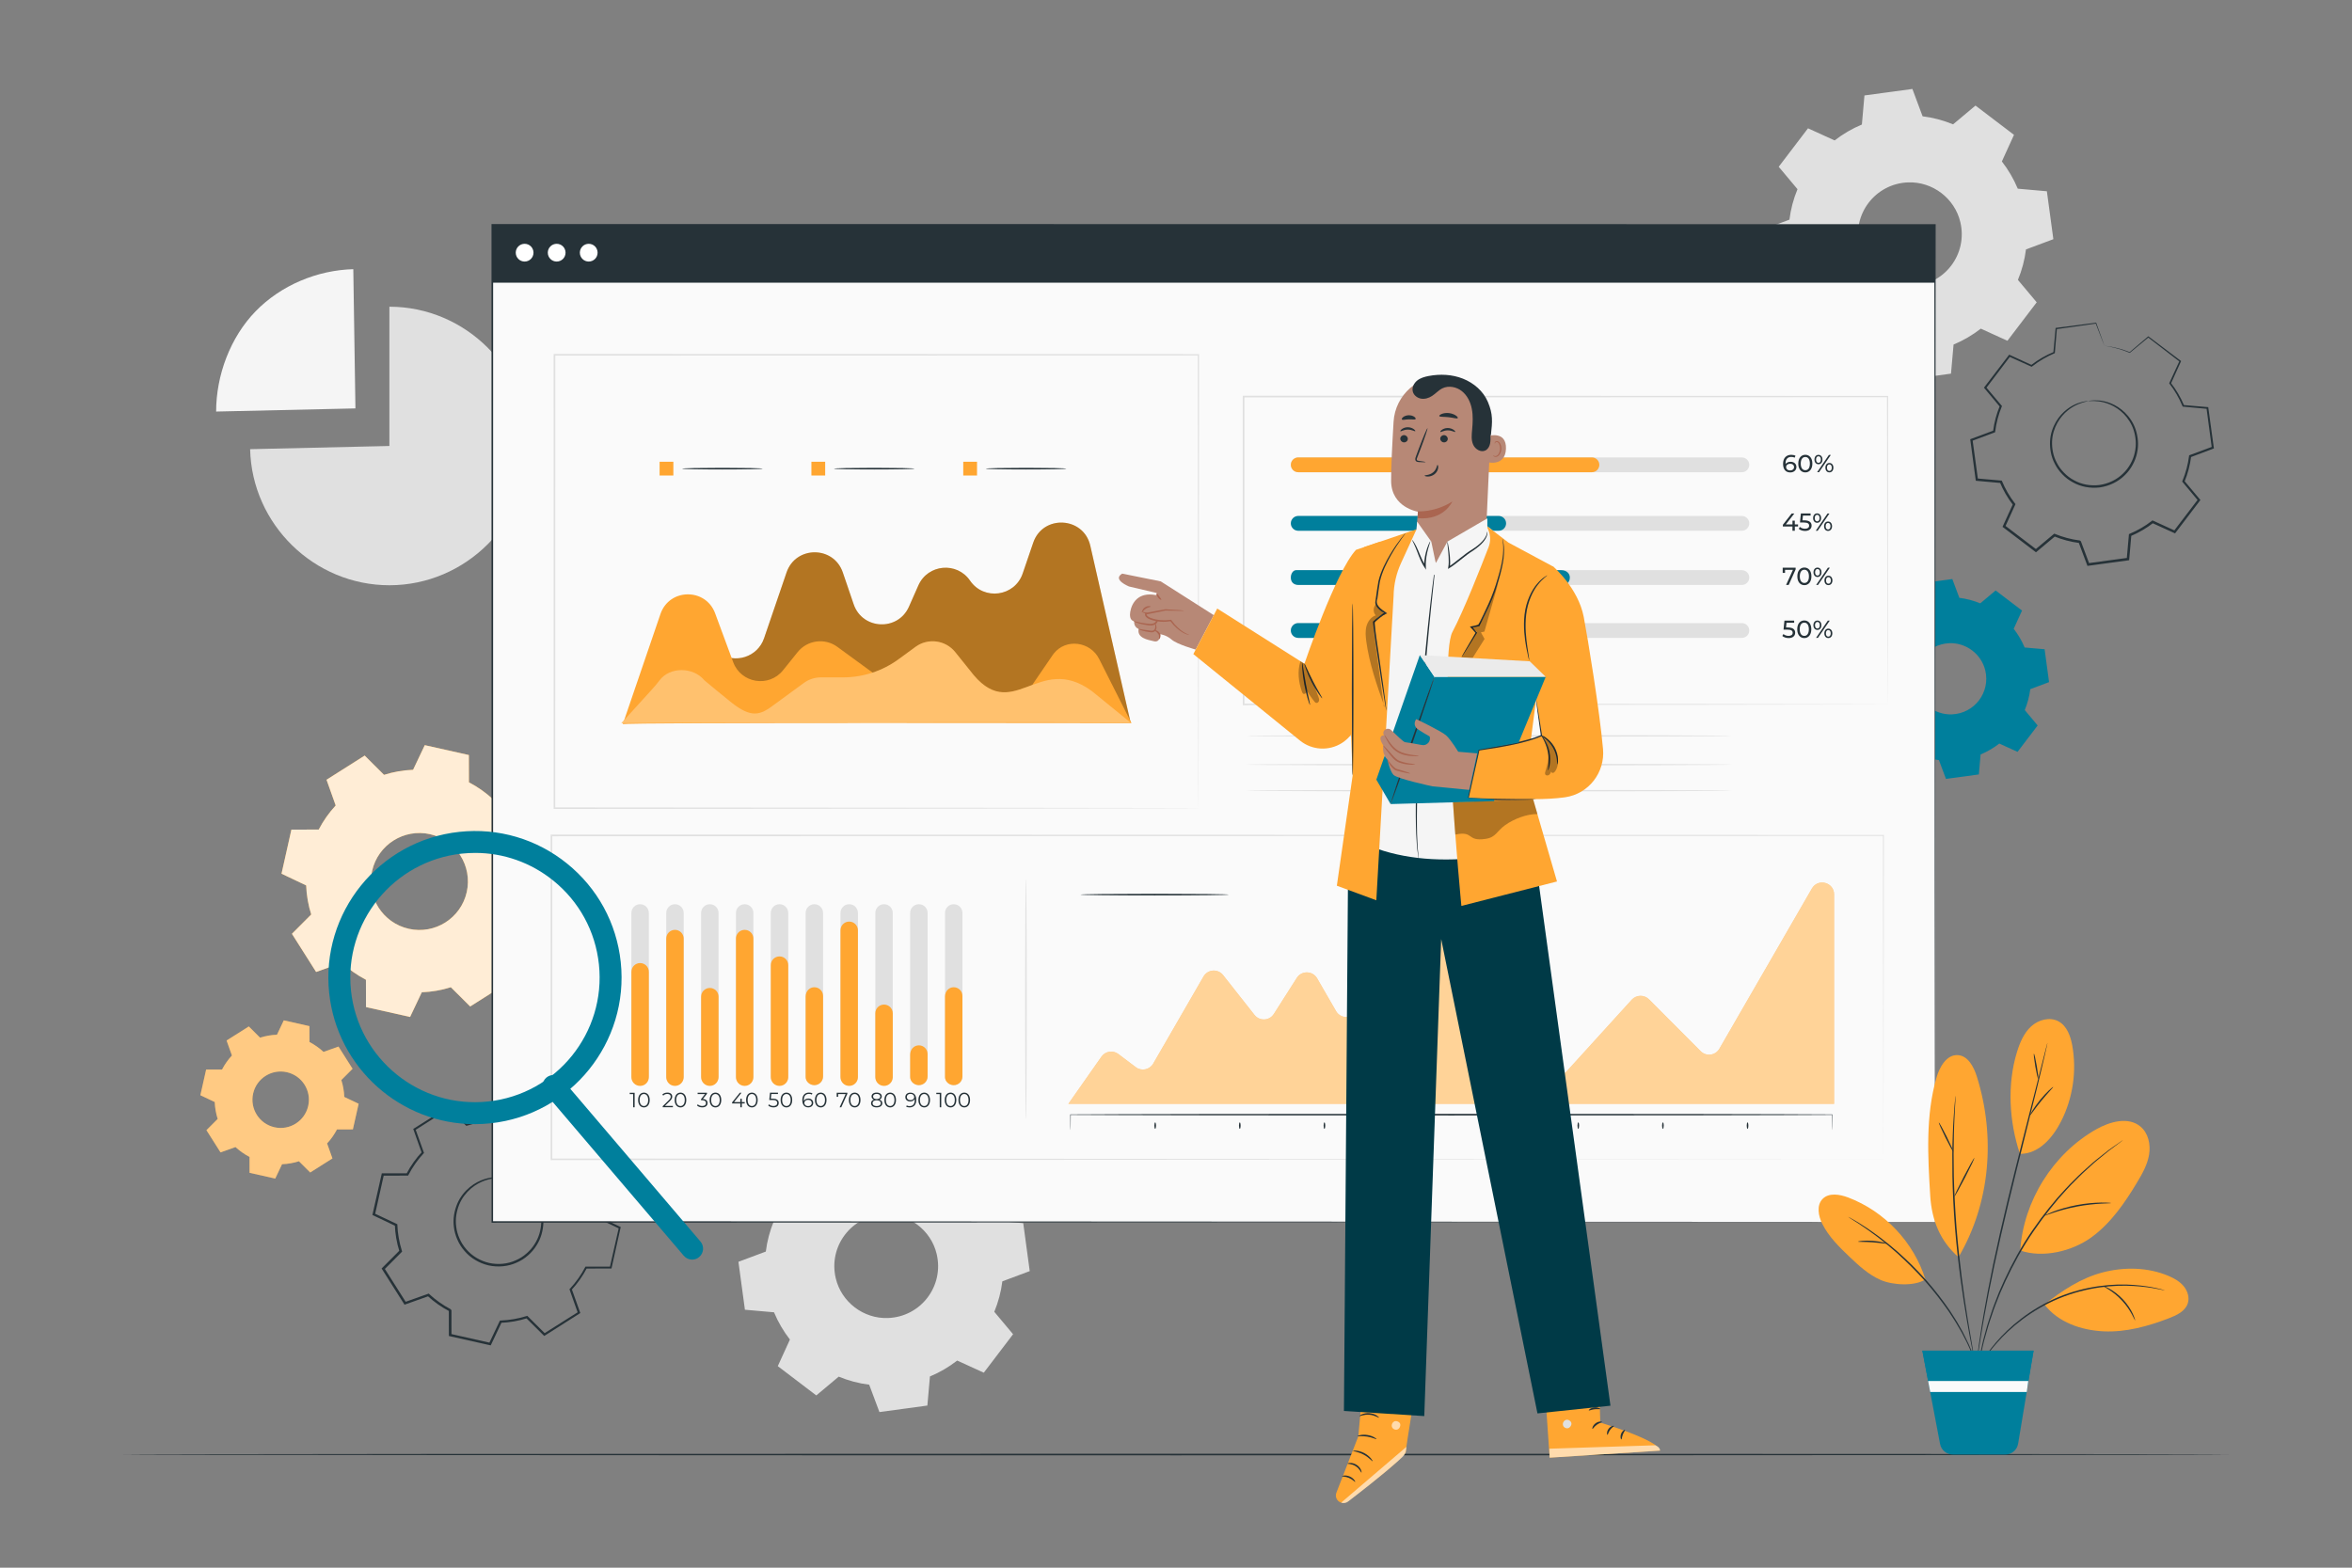 <?xml version="1.0" encoding="utf-8"?>
<!-- Generator: Adobe Illustrator 26.3.1, SVG Export Plug-In . SVG Version: 6.00 Build 0)  -->
<svg version="1.1" xmlns="http://www.w3.org/2000/svg" xmlns:xlink="http://www.w3.org/1999/xlink" x="0px" y="0px"
	 viewBox="0 0 750 500" style="enable-background:new 0 0 750 500;" xml:space="preserve">
<rect x="0" y="0" width="750" height="500" fill="#808080" stroke="none"/>
<g id="Background_Complete">
	<g>
		<g>
			<g>
				<g>
					<g>
						<g>
							<g>
								<g>
									<path style="fill-rule:evenodd;clip-rule:evenodd;fill:#E0E0E0;" d="M286.65,366.21c3.38,0.42,6.65,1.3,9.72,2.57
										l7.15-5.99l12.28,9.34l-3.87,8.48c2.04,2.63,3.76,5.54,5.07,8.69l9.29,0.82l2.07,15.29l-8.73,3.26
										c-0.42,3.38-1.3,6.65-2.57,9.72l5.99,7.15l-9.34,12.27l-8.48-3.87c-2.63,2.04-5.54,3.76-8.69,5.07l-0.82,9.28l-15.29,2.08
										l-3.26-8.73c-3.38-0.42-6.65-1.3-9.72-2.57l-7.15,5.99l-12.28-9.34l3.87-8.48c-2.04-2.63-3.76-5.54-5.07-8.69l-9.28-0.82
										l-2.07-15.29l8.73-3.26c0.42-3.38,1.3-6.65,2.57-9.72l-5.99-7.15l9.34-12.27l8.49,3.87c2.63-2.04,5.54-3.76,8.69-5.07
										l0.82-9.28l15.29-2.07L286.65,366.21L286.65,366.21z M282.06,387.29c-10.51,0.38-17.99,10.2-15.55,20.43
										c1.8,7.57,8.85,12.94,16.63,12.65c10.51-0.38,17.98-10.2,15.54-20.43C296.89,392.38,289.84,387.01,282.06,387.29z"/>
								</g>
							</g>
						</g>
					</g>
				</g>
			</g>
		</g>
	</g>
	<g>
		<g>
			<path style="fill:#E0E0E0;" d="M124.17,142.24V97.82c24.37,0,44.42,20.05,44.42,44.42c0,24.37-20.05,44.42-44.42,44.42
				c-23.98,0-43.86-19.42-44.41-43.4L124.17,142.24z"/>
		</g>
		<g>
			<path style="fill:#F5F5F5;" d="M113.34,130.26l-44.42,1c0-11.57,4.52-23.69,12.59-31.98c8.07-8.29,19.58-13.11,31.15-13.43
				L113.34,130.26z"/>
		</g>
	</g>
	<g>
		<g>
			<g>
				<g>
					<g>
						<g>
							<g>
								<g>
									<path style="fill-rule:evenodd;clip-rule:evenodd;fill:#E0E0E0;" d="M613.07,37.09c3.38,0.42,6.65,1.3,9.72,2.57l7.15-5.99
										l12.28,9.34l-3.87,8.48c2.04,2.63,3.76,5.54,5.07,8.69L652.7,61l2.07,15.29l-8.73,3.26c-0.42,3.38-1.3,6.65-2.57,9.72
										l5.99,7.15l-9.34,12.27l-8.48-3.87c-2.63,2.04-5.54,3.76-8.69,5.07l-0.82,9.28l-15.29,2.08l-3.26-8.73
										c-3.38-0.42-6.65-1.3-9.72-2.57l-7.15,5.99l-12.28-9.34l3.87-8.48c-2.04-2.63-3.76-5.54-5.07-8.69l-9.28-0.82l-2.07-15.29
										l8.73-3.26c0.42-3.38,1.3-6.65,2.57-9.72l-5.99-7.15l9.34-12.27l8.49,3.87c2.63-2.04,5.54-3.76,8.69-5.07l0.82-9.28
										l15.29-2.07L613.07,37.09L613.07,37.09z M608.48,58.17c-10.51,0.38-17.99,10.2-15.55,20.43
										c1.8,7.57,8.85,12.94,16.63,12.65c10.51-0.38,17.98-10.2,15.54-20.43C623.31,63.26,616.26,57.89,608.48,58.17z"/>
								</g>
							</g>
						</g>
					</g>
				</g>
			</g>
		</g>
	</g>
</g>
<g id="Background_Simple" style="display:none;">
	<path style="display:inline;fill:#EBEBEB;" d="M678.36,92.9c-25.48-32.24-65.97-53.41-107-51.27
		c-41.04,2.14-80.8,29.67-93.18,68.85c-4.78,15.13-5.57,31.2-8.79,46.73c-3.22,15.53-9.53,31.41-22.29,40.83
		c-11.78,8.69-27.27,10.56-41.89,9.89c-14.62-0.68-29.13-3.59-43.76-3.25c-35.55,0.82-69.86,22.5-85.85,54.26
		c-16,31.76-12.99,72.23,7.52,101.28l3.55,5.36c37.98,59.64,107.34,75.25,150.68,74.15c43.95-1.11,93.08-8.83,133.76-25.5
		c40.68-16.66,73.96-48.16,100.33-83.33c26.36-35.15,41.3-78.65,42.51-122.57C715.07,167.27,703.84,125.15,678.36,92.9z"/>
	<path style="display:inline;fill:#EBEBEB;" d="M239.52,100.95c-0.43-14.75-7.68-28.95-16.55-40.74
		c-17.76-23.61-49.95-26.64-75.41-25.7l1.53,0.07c-38.84-1.81-63.12,31.24-69.15,57.62c-6.03,26.38,5.47,54.61,24.54,73.8
		c14.73,14.82,34.53,25.33,55.41,25.95c22.57,0.67,44.76-10.56,59.13-27.97C233.4,146.57,240.18,123.51,239.52,100.95z"/>
</g>
<g id="Floor">
	<g>
		<g>
			<path style="fill:#263238;" d="M710.77,463.91c0,0.14-150.34,0.26-335.75,0.26c-185.47,0-335.78-0.12-335.78-0.26
				s150.31-0.26,335.78-0.26C560.43,463.65,710.77,463.77,710.77,463.91z"/>
		</g>
	</g>
</g>
<g id="Nuts">
	<g>
		<g>
			<g>
				<g>
					<g>
						<g>
							<path style="fill-rule:evenodd;clip-rule:evenodd;fill:#FFA631;" d="M149.53,249.51c2.82,1.47,5.4,3.3,7.68,5.41l8.21-2.92
								l7.71,12.17l-6.15,6.17c0.94,2.97,1.49,6.07,1.61,9.26l7.87,3.73l-3.16,14.06l-8.71,0.02c-1.47,2.82-3.3,5.4-5.41,7.68
								l2.92,8.21l-12.17,7.71l-6.17-6.14c-2.97,0.94-6.07,1.49-9.26,1.61l-3.73,7.87l-14.06-3.15l-0.02-8.71
								c-2.82-1.47-5.4-3.3-7.68-5.41l-8.21,2.92l-7.71-12.17l6.15-6.17c-0.94-2.97-1.49-6.07-1.61-9.26l-7.86-3.74l3.15-14.06
								l8.71-0.02c1.47-2.82,3.3-5.4,5.41-7.68l-2.92-8.21l12.17-7.71l6.17,6.15c2.97-0.94,6.07-1.49,9.26-1.61l3.73-7.86
								l14.06,3.15L149.53,249.51L149.53,249.51z M137.13,266.06c-8.33-1.87-16.6,3.37-18.47,11.7c-1.87,8.33,3.37,16.6,11.7,18.47
								c8.33,1.87,16.6-3.37,18.47-11.7C150.7,276.19,145.46,267.92,137.13,266.06z"/>
						</g>
					</g>
				</g>
			</g>
			<g style="opacity:0.8;">
				<g>
					<g>
						<g>
							<path style="fill-rule:evenodd;clip-rule:evenodd;fill:#FFFFFF;" d="M149.53,249.51c2.82,1.47,5.4,3.3,7.68,5.41l8.21-2.92
								l7.71,12.17l-6.15,6.17c0.94,2.97,1.49,6.07,1.61,9.26l7.87,3.73l-3.16,14.06l-8.71,0.02c-1.47,2.82-3.3,5.4-5.41,7.68
								l2.92,8.21l-12.17,7.71l-6.17-6.14c-2.97,0.94-6.07,1.49-9.26,1.61l-3.73,7.87l-14.06-3.15l-0.02-8.71
								c-2.82-1.47-5.4-3.3-7.68-5.41l-8.21,2.92l-7.71-12.17l6.15-6.17c-0.94-2.97-1.49-6.07-1.61-9.26l-7.86-3.74l3.15-14.06
								l8.71-0.02c1.47-2.82,3.3-5.4,5.41-7.68l-2.92-8.21l12.17-7.71l6.17,6.15c2.97-0.94,6.07-1.49,9.26-1.61l3.73-7.86
								l14.06,3.15L149.53,249.51L149.53,249.51z M137.13,266.06c-8.33-1.87-16.6,3.37-18.47,11.7c-1.87,8.33,3.37,16.6,11.7,18.47
								c8.33,1.87,16.6-3.37,18.47-11.7C150.7,276.19,145.46,267.92,137.13,266.06z"/>
						</g>
					</g>
				</g>
			</g>
		</g>
		<g>
			<g>
				<g>
					<g>
						<g>
							<g>
								<path style="fill:#263238;" d="M162.03,375.91c0,0,1.26,0.09,3.31,1.03c2,0.93,4.84,2.97,6.59,6.67
									c0.85,1.83,1.43,4.04,1.34,6.44c-0.1,2.38-0.74,4.95-2.22,7.22c-0.71,1.15-1.62,2.21-2.69,3.13
									c-1.06,0.94-2.28,1.73-3.64,2.31c-2.68,1.22-5.86,1.54-8.9,0.88c-3.04-0.71-5.78-2.35-7.68-4.6
									c-0.97-1.1-1.75-2.34-2.3-3.64c-0.57-1.29-0.95-2.64-1.1-3.98c-0.37-2.68,0.16-5.28,1.08-7.48
									c0.94-2.21,2.42-3.96,3.97-5.25c3.17-2.6,6.6-3.23,8.8-3.21C160.85,375.45,162.03,375.91,162.03,375.91
									c-0.01,0.1-1.22-0.24-3.42-0.16c-2.16,0.08-5.46,0.79-8.45,3.34c-1.47,1.27-2.85,2.96-3.72,5.08
									c-0.85,2.1-1.33,4.58-0.96,7.12c0.15,1.27,0.51,2.54,1.06,3.76c0.53,1.23,1.27,2.4,2.19,3.43c1.81,2.12,4.39,3.66,7.26,4.33
									c2.88,0.62,5.88,0.33,8.41-0.82c1.28-0.54,2.45-1.28,3.45-2.17c1.02-0.87,1.89-1.86,2.57-2.95
									c1.42-2.14,2.05-4.58,2.17-6.85c0.11-2.28-0.41-4.41-1.2-6.18c-1.62-3.59-4.3-5.63-6.21-6.63
									C163.24,376.21,162,376.01,162.03,375.91z"/>
							</g>
						</g>
					</g>
				</g>
			</g>
			<g>
				<g>
					<g>
						<g>
							<g>
								<path style="fill:#263238;" d="M173.24,360.94c-0.01,0.01-0.02-0.16-0.03-0.49c-0.01-0.37-0.02-0.86-0.03-1.49
									c-0.02-1.37-0.05-3.34-0.08-5.89l0.1,0.12c-3.26-0.71-7.55-1.65-12.73-2.78l0.23-0.11c-1.01,2.16-2.14,4.56-3.35,7.13
									l-0.06,0.13l-0.14,0.01c-2.65,0.11-5.46,0.57-8.3,1.47l-0.15,0.05l-0.11-0.11c-1.75-1.73-3.63-3.6-5.6-5.54l0.35,0.04
									c-3.46,2.2-7.14,4.54-10.99,7l0.13-0.37c0.82,2.3,1.73,4.83,2.66,7.42l0.07,0.19l-0.14,0.15c-1.78,1.92-3.48,4.27-4.83,6.88
									l-0.1,0.19l-0.21,0c-2.44,0.01-5.13,0.02-7.87,0.03l0.35-0.28c-0.89,4-1.85,8.31-2.84,12.72l-0.2-0.42
									c2.22,1.05,4.65,2.2,7.12,3.37l0.21,0.1l0.01,0.23c0.1,2.63,0.57,5.49,1.45,8.27l0.07,0.22l-0.17,0.17
									c-1.74,1.75-3.64,3.66-5.56,5.59l0.05-0.49c2.21,3.49,4.58,7.22,6.98,11.01l-0.47-0.16c2.34-0.84,4.87-1.74,7.42-2.64
									l0.23-0.08l0.18,0.17c1.96,1.81,4.3,3.5,6.85,4.83l0,0l0,0c0.1,0.16-0.21-0.35,0.22,0.36v0.01v0.02l0,0.03v0.06l0,0.12
									l0,0.25l0,0.5l0,0.99l0,1.97c0,1.31,0.01,2.62,0.01,3.93l-0.31-0.39c4.3,0.97,8.54,1.92,12.72,2.86l-0.45,0.22
									c1.14-2.39,2.26-4.77,3.38-7.11l0.1-0.22l0.24-0.01c2.84-0.11,5.63-0.6,8.27-1.43l0.22-0.07l0.17,0.17
									c1.89,1.88,3.74,3.73,5.58,5.56l-0.47-0.05c3.76-2.38,7.43-4.7,11.02-6.96l-0.15,0.44c-0.89-2.52-1.77-4.99-2.63-7.43
									l-0.07-0.21l0.15-0.16c1.95-2.1,3.58-4.43,4.85-6.86l0.1-0.19l0.21,0c2.7,0,5.32,0,7.87,0l-0.32,0.26
									c1.01-4.47,1.97-8.69,2.88-12.71l0.17,0.34c-2.5-1.19-4.84-2.32-7.11-3.4l-0.16-0.08l-0.01-0.17
									c-0.11-3.01-0.63-5.77-1.42-8.3l-0.05-0.15l0.11-0.11c2.03-2.02,3.85-3.84,5.58-5.56l-0.03,0.29
									c-2.68-4.28-4.97-7.92-6.93-11.04l0.21,0.07c-2.97,1.04-5.41,1.89-7.44,2.59l-0.07,0.03l-0.06-0.05
									c-2.09-1.95-3.87-3.14-5.06-3.9c-0.58-0.35-1.03-0.62-1.35-0.82C173.38,361.04,173.24,360.95,173.24,360.94
									c0.01-0.01,0.17,0.07,0.48,0.22c0.31,0.16,0.78,0.4,1.39,0.76c1.22,0.72,3.03,1.88,5.16,3.82l-0.13-0.03
									c2.02-0.73,4.45-1.62,7.4-2.69l0.13-0.05l0.08,0.12c1.98,3.1,4.3,6.73,7.02,10.98l0.1,0.16l-0.13,0.14
									c-1.71,1.73-3.53,3.57-5.54,5.6l0.06-0.27c0.82,2.57,1.37,5.38,1.49,8.44l-0.16-0.25c2.27,1.07,4.62,2.18,7.12,3.36
									l0.22,0.1l-0.05,0.24c-0.89,4.02-1.83,8.25-2.83,12.72l-0.06,0.26l-0.27,0c-2.56,0.01-5.17,0.02-7.87,0.03l0.31-0.19
									c-1.29,2.49-2.95,4.87-4.94,7.03l0.08-0.36c0.87,2.43,1.75,4.9,2.65,7.42l0.1,0.28l-0.25,0.16c-3.58,2.27-7.25,4.6-11,6.99
									l-0.26,0.16l-0.22-0.22c-1.84-1.83-3.7-3.68-5.59-5.55l0.39,0.1c-2.71,0.86-5.56,1.37-8.47,1.48l0.34-0.22
									c-1.11,2.35-2.24,4.72-3.37,7.12l-0.14,0.29l-0.31-0.07c-4.18-0.94-8.42-1.89-12.72-2.85l-0.31-0.07l0-0.32
									c0-1.3-0.01-2.61-0.01-3.93l0-1.98l0-0.99l0-0.5l0-0.25l0-0.12l0-0.06v-0.03v-0.02v-0.01c0.43,0.71,0.12,0.2,0.21,0.35l0,0
									l0,0c-2.62-1.36-5.02-3.09-7.03-4.95l0.41,0.08c-2.55,0.91-5.08,1.81-7.42,2.64l-0.3,0.11l-0.17-0.27
									c-2.4-3.79-4.76-7.53-6.97-11.01l-0.17-0.27l0.22-0.22c1.92-1.93,3.82-3.83,5.56-5.58l-0.09,0.39
									c-0.9-2.85-1.37-5.78-1.47-8.47l0.22,0.33c-2.46-1.17-4.9-2.33-7.11-3.39l-0.27-0.13l0.07-0.29c1-4.41,1.97-8.72,2.87-12.72
									l0.06-0.28l0.29,0c2.74,0,5.43,0,7.87,0l-0.31,0.19c1.39-2.67,3.14-5.06,4.96-7.01l-0.07,0.34
									c-0.92-2.6-1.81-5.13-2.63-7.43l-0.08-0.24l0.21-0.13c3.87-2.44,7.55-4.76,11.03-6.95l0.19-0.12l0.16,0.16
									c1.95,1.96,3.83,3.84,5.57,5.57l-0.26-0.06c2.89-0.9,5.76-1.35,8.44-1.44l-0.2,0.13c1.23-2.56,2.37-4.95,3.41-7.1l0.07-0.15
									l0.16,0.04c5.17,1.19,9.45,2.18,12.7,2.93l0.1,0.02l0,0.1c-0.02,2.53-0.04,4.49-0.05,5.84c-0.01,0.64-0.02,1.14-0.03,1.51
									C173.26,360.76,173.25,360.94,173.24,360.94z"/>
							</g>
						</g>
					</g>
				</g>
			</g>
		</g>
		<g>
			<g>
				<g>
					<g>
						<g>
							<path style="fill-rule:evenodd;clip-rule:evenodd;fill:#FFA631;" d="M98.69,332.34c1.64,0.86,3.14,1.92,4.47,3.15l4.78-1.7
								l4.49,7.09l-3.58,3.59c0.54,1.73,0.87,3.54,0.94,5.39l4.58,2.17l-1.84,8.18l-5.07,0.01c-0.86,1.64-1.92,3.14-3.15,4.47
								l1.7,4.78l-7.09,4.49l-3.59-3.58c-1.73,0.54-3.54,0.87-5.39,0.94l-2.17,4.58l-8.19-1.84L79.57,369
								c-1.64-0.86-3.14-1.92-4.47-3.15l-4.78,1.7l-4.49-7.09l3.58-3.59c-0.54-1.73-0.87-3.54-0.94-5.39l-4.58-2.17l1.84-8.19
								l5.07-0.01c0.86-1.64,1.92-3.14,3.15-4.47l-1.7-4.78l7.09-4.49l3.59,3.58c1.73-0.54,3.54-0.87,5.39-0.94l2.17-4.58l8.18,1.84
								L98.69,332.34L98.69,332.34z M91.47,341.97c-4.85-1.09-9.66,1.96-10.75,6.81c-1.09,4.85,1.96,9.66,6.81,10.75
								c4.85,1.09,9.66-1.96,10.75-6.81C99.37,347.87,96.32,343.06,91.47,341.97z"/>
						</g>
					</g>
				</g>
			</g>
			<g style="opacity:0.4;">
				<g>
					<g>
						<g>
							<path style="fill-rule:evenodd;clip-rule:evenodd;fill:#FFFFFF;" d="M98.69,332.34c1.64,0.86,3.14,1.92,4.47,3.15l4.78-1.7
								l4.49,7.09l-3.58,3.59c0.54,1.73,0.87,3.54,0.94,5.39l4.58,2.17l-1.84,8.18l-5.07,0.01c-0.86,1.64-1.92,3.14-3.15,4.47
								l1.7,4.78l-7.09,4.49l-3.59-3.58c-1.73,0.54-3.54,0.87-5.39,0.94l-2.17,4.58l-8.19-1.84L79.57,369
								c-1.64-0.86-3.14-1.92-4.47-3.15l-4.78,1.7l-4.49-7.09l3.58-3.59c-0.54-1.73-0.87-3.54-0.94-5.39l-4.58-2.17l1.84-8.19
								l5.07-0.01c0.86-1.64,1.92-3.14,3.15-4.47l-1.7-4.78l7.09-4.49l3.59,3.58c1.73-0.54,3.54-0.87,5.39-0.94l2.17-4.58l8.18,1.84
								L98.69,332.34L98.69,332.34z M91.47,341.97c-4.85-1.09-9.66,1.96-10.75,6.81c-1.09,4.85,1.96,9.66,6.81,10.75
								c4.85,1.09,9.66-1.96,10.75-6.81C99.37,347.87,96.32,343.06,91.47,341.97z"/>
						</g>
					</g>
				</g>
			</g>
		</g>
	</g>
	<g>
		<g>
			<g>
				<g>
					<g>
						<g>
							<g>
								<g>
									<path style="fill-rule:evenodd;clip-rule:evenodd;fill:#007F9C;" d="M624.79,190.67c2.32,0.29,4.56,0.89,6.67,1.76
										l4.9-4.11l8.42,6.41l-2.65,5.82c1.4,1.8,2.58,3.8,3.48,5.96l6.37,0.56l1.42,10.49l-5.99,2.24
										c-0.29,2.32-0.89,4.56-1.76,6.67l4.11,4.91l-6.41,8.42l-5.82-2.65c-1.8,1.4-3.8,2.58-5.96,3.48l-0.56,6.37l-10.49,1.42
										l-2.24-5.99c-2.32-0.29-4.56-0.89-6.67-1.76l-4.91,4.11l-8.42-6.41l2.66-5.82c-1.4-1.8-2.58-3.8-3.48-5.96l-6.37-0.56
										l-1.42-10.49l5.99-2.24c0.29-2.32,0.89-4.56,1.76-6.67l-4.11-4.91l6.41-8.42l5.82,2.65c1.8-1.4,3.8-2.58,5.96-3.48
										l0.56-6.37l10.49-1.42L624.79,190.67L624.79,190.67z M621.65,205.14c-7.22,0.26-12.35,7-10.67,14.02
										c1.24,5.2,6.08,8.88,11.41,8.68c7.21-0.26,12.34-7,10.67-14.02C631.82,208.63,626.98,204.95,621.65,205.14z"/>
								</g>
							</g>
						</g>
					</g>
				</g>
			</g>
		</g>
	</g>
	<g>
		<g>
			<g>
				<g>
					<g>
						<g>
							<g>
								<g>
									<g>
										<g>
											<path style="fill:#263238;" d="M665.88,127.9c0,0,1.19-0.35,3.39-0.18c2.16,0.17,5.46,1.08,8.33,3.88
												c1.41,1.39,2.7,3.23,3.43,5.46c0.72,2.22,1.01,4.8,0.43,7.39c-0.26,1.3-0.74,2.58-1.4,3.79
												c-0.65,1.22-1.51,2.37-2.55,3.36c-2.05,2.03-4.86,3.41-7.88,3.85c-3.03,0.39-6.11-0.19-8.63-1.61
												c-1.27-0.68-2.41-1.55-3.36-2.56c-0.97-0.99-1.77-2.1-2.37-3.28c-1.26-2.34-1.66-4.91-1.56-7.24
												c0.11-2.35,0.87-4.46,1.86-6.18c2.02-3.47,4.96-5.22,7-5.96C664.64,127.88,665.88,127.9,665.88,127.9
												c0.02,0.1-1.21,0.19-3.2,1.02c-1.96,0.81-4.75,2.58-6.63,5.95c-0.92,1.67-1.61,3.7-1.69,5.94
												c-0.07,2.22,0.34,4.66,1.55,6.87c0.57,1.12,1.34,2.16,2.26,3.09c0.91,0.95,1.98,1.77,3.19,2.41
												c2.38,1.33,5.29,1.87,8.15,1.5c2.86-0.42,5.51-1.71,7.45-3.62c0.99-0.93,1.81-2.02,2.43-3.17
												c0.64-1.14,1.1-2.36,1.35-3.59c0.58-2.45,0.32-4.91-0.34-7.04c-0.67-2.14-1.88-3.91-3.21-5.27
												c-2.71-2.74-5.87-3.71-7.97-3.97C667.1,127.76,665.89,128,665.88,127.9z"/>
										</g>
									</g>
								</g>
							</g>
						</g>
					</g>
				</g>
			</g>
			<g>
				<g>
					<g>
						<g>
							<g>
								<g>
									<g>
										<g>
											<path style="fill:#263238;" d="M671.08,110.31c-0.01,0.01-0.07-0.14-0.2-0.44c-0.13-0.33-0.31-0.78-0.54-1.36
												c-0.48-1.25-1.18-3.05-2.09-5.39l0.13,0.08c-3.24,0.46-7.5,1.06-12.65,1.79l0.17-0.18c-0.2,2.33-0.41,4.92-0.65,7.69
												l-0.01,0.14l-0.13,0.05c-2.39,1.01-4.83,2.39-7.13,4.19l-0.12,0.1l-0.14-0.06c-2.19-0.99-4.57-2.07-7.04-3.18l0.34-0.09
												c-2.43,3.21-5.01,6.61-7.72,10.19l-0.01-0.39c1.54,1.83,3.24,3.85,4.97,5.91l0.13,0.15l-0.08,0.18
												c-0.98,2.37-1.74,5.11-2.09,7.97l-0.02,0.2l-0.19,0.07c-2.24,0.84-4.71,1.77-7.23,2.71l0.22-0.38
												c0.54,3.98,1.13,8.27,1.73,12.66l-0.33-0.32c2.4,0.21,5.03,0.44,7.69,0.67l0.23,0.02l0.09,0.21
												c0.99,2.38,2.39,4.86,4.15,7.11l0.14,0.18l-0.1,0.21c-1,2.2-2.1,4.6-3.2,7.03l-0.12-0.47c3.22,2.45,6.67,5.07,10.17,7.74
												l-0.49,0.01c1.87-1.57,3.89-3.26,5.92-4.96l0.18-0.15l0.22,0.09c2.42,1,5.14,1.75,7.95,2.1l0,0l0,0
												c0.14,0.11-0.32-0.25,0.32,0.25l0,0.01l0.01,0.01l0.01,0.03l0.02,0.06l0.04,0.11l0.09,0.23l0.17,0.46l0.34,0.91
												l0.68,1.81c0.45,1.21,0.9,2.41,1.35,3.61l-0.42-0.25c4.28-0.58,8.5-1.15,12.67-1.72l-0.34,0.35
												c0.23-2.59,0.46-5.15,0.68-7.69l0.02-0.23l0.22-0.09c2.57-1.07,4.97-2.47,7.11-4.14l0.18-0.14l0.21,0.1
												c2.38,1.09,4.72,2.15,7.03,3.21l-0.45,0.11c2.65-3.47,5.23-6.86,7.75-10.16l0.01,0.45c-1.68-2.01-3.33-3.99-4.95-5.93
												l-0.14-0.16l0.08-0.2c1.08-2.6,1.78-5.29,2.12-7.96l0.03-0.21l0.19-0.07c2.48-0.92,4.89-1.82,7.24-2.69l-0.21,0.35
												c-0.59-4.46-1.16-8.66-1.69-12.67l0.27,0.26c-2.7-0.24-5.24-0.47-7.69-0.7l-0.17-0.02l-0.07-0.16
												c-1.13-2.72-2.55-5.09-4.14-7.15l-0.1-0.12l0.07-0.14c1.17-2.55,2.23-4.85,3.23-7.02l0.07,0.28
												c-3.93-3.02-7.27-5.59-10.14-7.79l0.22-0.01c-2.38,1.97-4.33,3.58-5.95,4.92l-0.06,0.05l-0.07-0.03
												c-2.59-1.08-4.63-1.57-5.98-1.86c-0.65-0.12-1.16-0.22-1.52-0.29C671.24,110.36,671.08,110.32,671.08,110.31
												c0.01-0.01,0.18,0,0.51,0.04c0.34,0.04,0.86,0.1,1.54,0.23c1.36,0.25,3.42,0.69,6.05,1.75l-0.13,0.02
												c1.61-1.36,3.54-3,5.89-5l0.11-0.09l0.11,0.09c2.88,2.17,6.25,4.71,10.2,7.7l0.15,0.11l-0.08,0.17
												c-0.98,2.18-2.02,4.48-3.18,7.04l-0.03-0.27c1.63,2.08,3.09,4.48,4.25,7.25l-0.24-0.17c2.45,0.21,4.99,0.43,7.69,0.66
												l0.24,0.02l0.03,0.24c0.55,4,1.13,8.21,1.74,12.66l0.04,0.26l-0.25,0.09c-2.35,0.88-4.75,1.78-7.23,2.72l0.22-0.28
												c-0.34,2.73-1.05,5.49-2.14,8.15l-0.06-0.36c1.63,1.94,3.28,3.91,4.97,5.91l0.19,0.22l-0.18,0.23
												c-2.51,3.31-5.09,6.7-7.73,10.18l-0.18,0.24l-0.27-0.12c-2.31-1.05-4.65-2.12-7.03-3.2l0.39-0.05
												c-2.2,1.71-4.65,3.15-7.28,4.25l0.24-0.32c-0.22,2.54-0.45,5.1-0.67,7.69l-0.03,0.31l-0.31,0.04
												c-4.16,0.57-8.39,1.14-12.67,1.72l-0.31,0.04l-0.11-0.29c-0.45-1.2-0.9-2.4-1.35-3.61l-0.68-1.81l-0.34-0.91l-0.17-0.46
												l-0.09-0.23l-0.04-0.11l-0.02-0.06l-0.01-0.03l-0.01-0.01l0-0.01c0.64,0.5,0.18,0.14,0.32,0.25l0,0l0,0
												c-2.88-0.36-5.67-1.13-8.15-2.15l0.4-0.06c-2.03,1.7-4.05,3.39-5.92,4.96l-0.24,0.2l-0.25-0.19
												c-3.5-2.66-6.95-5.29-10.17-7.74l-0.25-0.19l0.13-0.28c1.11-2.43,2.2-4.83,3.21-7.03l0.05,0.39
												c-1.8-2.31-3.23-4.85-4.24-7.29l0.31,0.23c-2.67-0.24-5.3-0.47-7.69-0.69l-0.29-0.03l-0.04-0.29
												c-0.59-4.4-1.17-8.69-1.7-12.67l-0.04-0.28l0.26-0.1c2.52-0.94,4.99-1.86,7.24-2.69l-0.22,0.28
												c0.37-2.93,1.16-5.72,2.16-8.14l0.05,0.33c-1.73-2.07-3.42-4.09-4.95-5.93l-0.16-0.19l0.15-0.2
												c2.72-3.56,5.32-6.95,7.76-10.15l0.14-0.18l0.2,0.09c2.46,1.13,4.83,2.22,7.02,3.22l-0.27,0.03
												c2.35-1.82,4.83-3.2,7.27-4.21l-0.14,0.19c0.26-2.77,0.49-5.36,0.71-7.69l0.01-0.16l0.16-0.02
												c5.16-0.67,9.43-1.22,12.67-1.64l0.1-0.01l0.03,0.09c0.84,2.34,1.49,4.14,1.94,5.39c0.21,0.6,0.37,1.06,0.49,1.4
												C671.04,110.14,671.09,110.31,671.08,110.31z"/>
										</g>
									</g>
								</g>
							</g>
						</g>
					</g>
				</g>
			</g>
		</g>
	</g>
</g>
<g id="Screen">
	<g>
		<g>
			<g>
				<g>
					<rect x="156.99" y="71.71" style="fill:#FAFAFA;" width="460.04" height="318.02"/>
				</g>
				<g>
					<g>
						<path style="fill:#263238;" d="M617.03,389.73c0-1.72-0.08-124.55-0.21-318.02l0.21,0.21c-127.57,0.01-287.21,0.03-460,0.05
							h-0.04l0.26-0.26c-0.01,113.6-0.02,221.5-0.02,318.02l-0.24-0.24C428.5,389.64,614.92,389.73,617.03,389.73
							c-2.11,0-188.54,0.1-460.04,0.24l-0.24,0v-0.24c-0.01-96.52-0.01-204.43-0.02-318.02v-0.26h0.26h0.04
							c172.79,0.02,332.43,0.04,460,0.05h0.21l0,0.21C617.12,265.18,617.03,388.02,617.03,389.73z"/>
					</g>
				</g>
			</g>
			<g>
				<rect x="156.99" y="71.71" style="fill:#263238;" width="460.04" height="18.45"/>
			</g>
			<g>
				<path style="fill:#FFFFFF;" d="M170.12,80.59c0,1.57-1.27,2.83-2.83,2.83c-1.56,0-2.83-1.27-2.83-2.83
					c0-1.56,1.27-2.83,2.83-2.83C168.85,77.75,170.12,79.02,170.12,80.59z"/>
			</g>
			<g>
				<path style="fill:#FFFFFF;" d="M180.34,80.59c0,1.57-1.27,2.83-2.83,2.83c-1.56,0-2.83-1.27-2.83-2.83
					c0-1.56,1.27-2.83,2.83-2.83C179.07,77.75,180.34,79.02,180.34,80.59z"/>
			</g>
			<g>
				<path style="fill:#FFFFFF;" d="M190.56,80.59c0,1.57-1.27,2.83-2.83,2.83c-1.56,0-2.83-1.27-2.83-2.83
					c0-1.56,1.27-2.83,2.83-2.83C189.29,77.75,190.56,79.02,190.56,80.59z"/>
			</g>
		</g>
		<g>
			<g>
				<g>
					<path style="fill:#E0E0E0;" d="M600.58,369.75c0-1.15-0.06-37.97-0.15-103.3l0.15,0.15c-94.89,0.02-249.88,0.06-424.7,0.11
						h-0.03l0.26-0.26c0,35.39,0,69.96,0,103.3l-0.26-0.26C418.04,369.64,598.05,369.74,600.58,369.75
						c-2.53,0-182.53,0.11-424.72,0.26l-0.26,0v-0.26c0-33.34,0-67.91-0.01-103.3v-0.26h0.26h0.03
						c174.82,0.04,329.8,0.08,424.7,0.11h0.15l0,0.15C600.63,331.78,600.58,368.6,600.58,369.75z"/>
				</g>
			</g>
			<g>
				<g>
					<g>
						<path style="fill:#E0E0E0;" d="M382.15,257.77c0,0-0.02-0.9-0.02-2.63c-0.01-1.73-0.01-4.3-0.02-7.65
							c-0.01-6.7-0.03-16.54-0.05-29.13c-0.03-25.16-0.06-61.28-0.11-105.2l0.21,0.21c-57.17,0.01-128.35,0.03-205.33,0.05h-0.02
							l0.26-0.26c-0.01,51.73-0.02,100.83-0.02,144.6l-0.24-0.24c60.63,0.05,111.93,0.09,148.09,0.12
							c18.09,0.03,32.39,0.05,42.18,0.06c4.89,0.01,8.65,0.02,11.2,0.03c1.27,0.01,2.23,0.01,2.89,0.01
							C381.81,257.76,382.15,257.77,382.15,257.77s-0.32,0.01-0.96,0.01c-0.65,0-1.6,0.01-2.86,0.01
							c-2.54,0.01-6.28,0.02-11.15,0.03c-9.77,0.01-24.06,0.04-42.13,0.06c-36.2,0.03-87.56,0.07-148.25,0.12l-0.24,0l0-0.24
							c-0.01-43.77-0.01-92.87-0.02-144.6v-0.26h0.26h0.02c76.98,0.02,148.17,0.04,205.33,0.05h0.21l0,0.21
							c-0.05,43.97-0.08,80.14-0.11,105.33c-0.02,12.57-0.04,22.39-0.05,29.08c-0.01,3.33-0.02,5.88-0.02,7.61
							C382.16,256.9,382.15,257.77,382.15,257.77z"/>
					</g>
				</g>
				<g>
					<path style="fill:#FFA631;" d="M199,230.43l14.79-21.39c3.01-4.35,9-5.4,13.3-2.32l2.08,1.49c5.16,3.69,12.42,1.36,14.47-4.64
						l7.18-21.01c2.92-8.54,15.01-8.54,17.93,0l3.47,10.17c2.79,8.15,14.13,8.65,17.62,0.77l3.01-6.8
						c3.01-6.78,12.29-7.63,16.48-1.51v0c4.4,6.44,14.26,5.1,16.78-2.28l3.36-9.83c3.09-9.03,16.08-8.34,18.2,0.96l12.85,56.4
						C360.53,230.43,199.45,229.97,199,230.43z"/>
				</g>
				<g style="opacity:0.3;">
					<path d="M199,230.43l14.79-21.39c3.01-4.35,9-5.4,13.3-2.32l2.08,1.49c5.16,3.69,12.42,1.36,14.47-4.64l7.18-21.01
						c2.92-8.54,15.01-8.54,17.93,0l3.47,10.17c2.79,8.15,14.13,8.65,17.62,0.77l3.01-6.8c3.01-6.78,12.29-7.63,16.48-1.51v0
						c4.4,6.44,14.26,5.1,16.78-2.28l3.36-9.83c3.09-9.03,16.08-8.34,18.2,0.96l12.85,56.4C360.53,230.43,199.45,229.97,199,230.43z
						"/>
				</g>
				<g>
					<g>
						<g>
							<g>
								<path style="fill:#FFA631;" d="M198.59,230.98l12.02-35.16c2.82-8.24,14.42-8.38,17.43-0.21l5.76,15.58
									c2.49,6.74,11.38,8.19,15.89,2.59l4.66-5.8c3.1-3.85,8.68-4.59,12.67-1.67l10.86,7.94c1.59,1.16,3.5,1.78,5.46,1.78h13.82
									c1.96,0,3.88,0.62,5.46,1.78l10.28,7.52c4.22,3.08,10.15,2.07,13.1-2.25l9.65-14.12c0.12-0.18,0.25-0.35,0.38-0.52
									c3.87-4.9,11.64-3.87,14.45,1.71l10.33,20.48C360.81,230.65,198.59,230.32,198.59,230.98z"/>
							</g>
						</g>
					</g>
				</g>
				<g>
					<path style="fill:#FFA631;" d="M360.75,230.65l-12.56-10.22c-17.22-12.67-25.39,11.44-38.93-6.65l-4.66-5.8
						c-3.1-3.85-8.68-4.59-12.67-1.67l-5.4,3.95c-5.13,3.76-11.33,5.78-17.69,5.78h-7.05c-1.96,0-3.88,0.62-5.46,1.78l-10.28,7.52
						c-4.22,3.08-7.16,3.5-13.91-2.17c0,0-7.33-5.96-7.5-6.17c-3.59-4.37-11.1-4.37-14.33,0c-0.78,1.05-1.59,1.98-2.47,2.95
						l-9.7,10.69C198.14,230.65,360.75,229.98,360.75,230.65z"/>
				</g>
				<g style="opacity:0.3;">
					<path style="fill:#FFFFFF;" d="M360.75,230.65l-12.56-10.22c-17.22-12.67-25.39,11.44-38.93-6.65l-4.66-5.8
						c-3.1-3.85-8.68-4.59-12.67-1.67l-5.4,3.95c-5.13,3.76-11.33,5.78-17.69,5.78h-7.05c-1.96,0-3.88,0.62-5.46,1.78l-10.28,7.52
						c-4.22,3.08-7.16,3.5-13.91-2.17c0,0-7.33-5.96-7.5-6.17c-3.59-4.37-11.1-4.37-14.33,0c-0.78,1.05-1.59,1.98-2.47,2.95
						l-9.7,10.69C198.14,230.65,360.75,229.98,360.75,230.65z"/>
				</g>
				<g>
					<g>
						<path style="fill:#263238;" d="M243.19,149.47c0,0.14-5.75,0.26-12.83,0.26c-7.09,0-12.83-0.12-12.83-0.26
							c0-0.14,5.74-0.26,12.83-0.26C237.44,149.21,243.19,149.33,243.19,149.47z"/>
					</g>
				</g>
				<g>
					<rect x="210.33" y="147.27" style="fill:#FFA631;" width="4.39" height="4.39"/>
				</g>
				<g>
					<g>
						<path style="fill:#263238;" d="M291.6,149.47c0,0.14-5.75,0.26-12.83,0.26c-7.09,0-12.83-0.12-12.83-0.26
							c0-0.14,5.74-0.26,12.83-0.26C285.86,149.21,291.6,149.33,291.6,149.47z"/>
					</g>
				</g>
				<g>
					<rect x="258.74" y="147.27" style="fill:#FFA631;" width="4.39" height="4.39"/>
				</g>
				<g>
					<g>
						<path style="fill:#263238;" d="M340.02,149.47c0,0.14-5.75,0.26-12.83,0.26c-7.09,0-12.83-0.12-12.83-0.26
							c0-0.14,5.74-0.26,12.83-0.26C334.28,149.21,340.02,149.33,340.02,149.47z"/>
					</g>
				</g>
				<g>
					<rect x="307.16" y="147.27" style="fill:#FFA631;" width="4.39" height="4.39"/>
				</g>
			</g>
			<g>
				<g>
					<g>
						<g>
							<path style="fill:#FFA631;" d="M340.66,352.08l10.57-15.07c1.23-1.76,3.67-2.14,5.38-0.85l5.56,4.2
								c1.82,1.37,4.42,0.84,5.56-1.13l16.04-27.78c1.34-2.32,4.6-2.55,6.25-0.45l10.01,12.7c1.62,2.05,4.77,1.89,6.17-0.31
								l7.32-11.5c1.53-2.4,5.05-2.32,6.48,0.14l6.04,10.46c1.42,2.46,4.94,2.54,6.47,0.14l20.66-32.38
								c1.47-2.3,4.82-2.34,6.34-0.07l34.13,51.06c1.37,2.05,4.3,2.26,5.95,0.44l20.74-22.83c1.46-1.6,3.96-1.66,5.49-0.13
								l16.49,16.55c1.76,1.77,4.72,1.38,5.96-0.78l29.51-51.11c1.94-3.36,7.07-1.98,7.07,1.89v66.8H340.66z"/>
						</g>
						<g>
							<g>
								<path style="fill:#263238;" d="M584.23,360.43c-0.01,0-0.01-0.1-0.02-0.29c0-0.21-0.01-0.51-0.02-0.9
									c-0.01-0.83-0.02-2.05-0.03-3.73l0.07,0.07c-14.1,0.11-63.16,0.19-121.43,0.19c-58.28,0-107.34-0.08-121.44-0.19l0.07-0.07
									c-0.02,1.68-0.03,2.9-0.03,3.73c-0.01,0.39-0.01,0.68-0.02,0.9c-0.01,0.2-0.01,0.29-0.02,0.29s-0.01-0.1-0.02-0.29
									c0-0.21-0.01-0.51-0.02-0.9c-0.01-0.83-0.02-2.05-0.03-3.73l0-0.07l0.07,0c14.1-0.11,63.15-0.19,121.44-0.19
									c58.26,0,107.32,0.08,121.43,0.19l0.07,0l0,0.07c-0.02,1.68-0.03,2.9-0.03,3.73c-0.01,0.39-0.01,0.69-0.02,0.9
									C584.25,360.34,584.24,360.43,584.23,360.43z"/>
							</g>
						</g>
						<g>
							<g>
								<path style="fill:#263238;" d="M368.36,360.04c-0.14,0-0.26-0.46-0.26-1.03c0-0.57,0.12-1.04,0.26-1.04
									c0.14,0,0.26,0.46,0.26,1.04C368.62,359.58,368.5,360.04,368.36,360.04z"/>
							</g>
						</g>
						<g>
							<g>
								<path style="fill:#263238;" d="M395.34,360.04c-0.14,0-0.26-0.46-0.26-1.03c0-0.57,0.12-1.04,0.26-1.04s0.26,0.46,0.26,1.04
									C395.6,359.58,395.48,360.04,395.34,360.04z"/>
							</g>
						</g>
						<g>
							<g>
								<path style="fill:#263238;" d="M422.33,360.04c-0.14,0-0.26-0.46-0.26-1.03c0-0.57,0.12-1.04,0.26-1.04s0.26,0.46,0.26,1.04
									C422.59,359.58,422.47,360.04,422.33,360.04z"/>
							</g>
						</g>
						<g>
							<g>
								<path style="fill:#263238;" d="M449.31,360.04c-0.14,0-0.26-0.46-0.26-1.03c0-0.57,0.12-1.04,0.26-1.04
									c0.14,0,0.26,0.46,0.26,1.04C449.57,359.58,449.45,360.04,449.31,360.04z"/>
							</g>
						</g>
						<g>
							<g>
								<path style="fill:#263238;" d="M476.29,360.04c-0.14,0-0.26-0.46-0.26-1.03c0-0.57,0.12-1.04,0.26-1.04s0.26,0.46,0.26,1.04
									C476.55,359.58,476.44,360.04,476.29,360.04z"/>
							</g>
						</g>
						<g>
							<g>
								<path style="fill:#263238;" d="M503.28,360.04c-0.14,0-0.26-0.46-0.26-1.03c0-0.57,0.12-1.04,0.26-1.04
									c0.14,0,0.26,0.46,0.26,1.04C503.54,359.58,503.42,360.04,503.28,360.04z"/>
							</g>
						</g>
						<g>
							<g>
								<path style="fill:#263238;" d="M530.26,360.04c-0.14,0-0.26-0.46-0.26-1.03c0-0.57,0.12-1.04,0.26-1.04
									c0.14,0,0.26,0.46,0.26,1.04C530.52,359.58,530.41,360.04,530.26,360.04z"/>
							</g>
						</g>
						<g>
							<g>
								<path style="fill:#263238;" d="M557.25,360.04c-0.14,0-0.26-0.46-0.26-1.03c0-0.57,0.12-1.04,0.26-1.04s0.26,0.46,0.26,1.04
									C557.51,359.58,557.39,360.04,557.25,360.04z"/>
							</g>
						</g>
					</g>
				</g>
			</g>
			<g>
				<g>
					<g>
						<path style="fill:#E0E0E0;" d="M601.91,224.65c0,0-0.01-0.6-0.02-1.75c0-1.16-0.01-2.87-0.02-5.1
							c-0.01-4.48-0.03-11.08-0.05-19.56c-0.02-16.96-0.06-41.48-0.1-71.75l0.19,0.19c-53.51,0.02-125.86,0.04-205.34,0.07h-0.01
							l0.26-0.26c0,34.56-0.01,67.77-0.01,98.17l-0.25-0.25c59.83,0.05,111.13,0.09,147.49,0.12c18.19,0.03,32.64,0.05,42.56,0.07
							c4.95,0.01,8.77,0.02,11.36,0.03c1.29,0.01,2.27,0.01,2.94,0.01C601.57,224.64,601.91,224.65,601.91,224.65
							s-0.32,0.01-0.98,0.01c-0.66,0-1.63,0.01-2.91,0.01c-2.58,0.01-6.38,0.02-11.31,0.03c-9.9,0.02-24.33,0.04-42.5,0.07
							c-36.4,0.03-87.76,0.07-147.66,0.12l-0.25,0v-0.25c0-30.39-0.01-63.61-0.01-98.17v-0.26h0.26h0.01
							c79.48,0.03,151.82,0.05,205.34,0.07l0.19,0l0,0.19c-0.04,30.32-0.08,54.88-0.1,71.87c-0.02,8.47-0.04,15.05-0.05,19.52
							c-0.01,2.22-0.02,3.92-0.02,5.07C601.93,224.07,601.91,224.65,601.91,224.65z"/>
					</g>
				</g>
				<g>
					<g>
						<g>
							<g>
								<path style="fill:#E0E0E0;" d="M555.44,169.28H413.98c-1.3,0-2.36-1.06-2.36-2.36c0-1.3,1.06-2.36,2.36-2.36h141.46
									c1.3,0,2.36,1.06,2.36,2.36C557.79,168.23,556.74,169.28,555.44,169.28z"/>
							</g>
							<g>
								<path style="fill:#E0E0E0;" d="M555.44,150.61H413.98c-1.3,0-2.36-1.06-2.36-2.36c0-1.3,1.06-2.36,2.36-2.36h141.46
									c1.3,0,2.36,1.06,2.36,2.36C557.79,149.56,556.74,150.61,555.44,150.61z"/>
							</g>
							<g>
								<path style="fill:#007F9C;" d="M477.9,169.28h-63.92c-1.3,0-2.36-1.06-2.36-2.36c0-1.3,1.06-2.36,2.36-2.36h63.92
									c1.3,0,2.36,1.06,2.36,2.36C480.26,168.23,479.2,169.28,477.9,169.28z"/>
							</g>
						</g>
						<g>
							<path style="fill:#263238;" d="M573.37,167.93h-1.04v1.35h-0.76v-1.35h-3.06v-0.55l2.81-3.6h0.85l-2.7,3.47h2.11v-1.19h0.74
								v1.19h1.04V167.93z"/>
							<path style="fill:#263238;" d="M577.68,167.63c0,0.95-0.68,1.71-2.08,1.71c-0.78,0-1.55-0.25-2.02-0.67l0.36-0.62
								c0.37,0.35,0.98,0.59,1.65,0.59c0.83,0,1.3-0.38,1.3-0.98c0-0.62-0.39-1.01-1.67-1.01h-1.25l0.29-2.88h3.1v0.68h-2.44
								l-0.15,1.51h0.61C577.03,165.98,577.68,166.66,577.68,167.63z"/>
							<path style="fill:#263238;" d="M578.16,165.24c0-0.9,0.52-1.5,1.28-1.5c0.76,0,1.27,0.6,1.27,1.5c0,0.9-0.51,1.5-1.27,1.5
								C578.68,166.74,578.16,166.13,578.16,165.24z M580.22,165.24c0-0.66-0.29-1.05-0.77-1.05c-0.47,0-0.77,0.4-0.77,1.05
								c0,0.65,0.3,1.05,0.77,1.05C579.92,166.29,580.22,165.9,580.22,165.24z M582.76,163.78h0.61l-3.76,5.5h-0.6L582.76,163.78z
								 M581.65,167.83c0-0.9,0.51-1.5,1.27-1.5c0.76,0,1.28,0.6,1.28,1.5c0,0.9-0.52,1.5-1.28,1.5
								C582.16,169.33,581.65,168.73,581.65,167.83z M583.7,167.83c0-0.65-0.3-1.05-0.77-1.05c-0.48,0-0.77,0.39-0.77,1.05
								s0.29,1.05,0.77,1.05C583.4,168.88,583.7,168.48,583.7,167.83z"/>
						</g>
					</g>
				</g>
				<g>
					<g>
						<g>
							<g>
								<path style="fill:#E0E0E0;" d="M555.44,186.57H413.98c-1.3,0-2.36-1.06-2.36-2.36c0-1.3,1.06-2.36,2.36-2.36h141.46
									c1.3,0,2.36,1.06,2.36,2.36C557.79,185.52,556.74,186.57,555.44,186.57z"/>
							</g>
							<g>
								<path style="fill:#007F9C;" d="M498.72,186.57h-84.6c-1.76,0-2.5-1.06-2.5-2.36c0-1.3,0.75-2.36,1.66-2.36h84.6
									c1.66,0,2.71,1.06,2.71,2.36C500.59,186.15,498.81,186.57,498.72,186.57z"/>
							</g>
						</g>
						<g>
							<path style="fill:#263238;" d="M572.59,181.07v0.53l-2.22,4.97h-0.83l2.18-4.82h-2.51v0.98h-0.75v-1.67H572.59z"/>
							<path style="fill:#263238;" d="M573.13,183.82c0-1.79,0.96-2.81,2.25-2.81c1.28,0,2.24,1.02,2.24,2.81
								c0,1.79-0.96,2.81-2.24,2.81C574.09,186.64,573.13,185.61,573.13,183.82z M576.83,183.82c0-1.41-0.6-2.11-1.45-2.11
								c-0.87,0-1.46,0.71-1.46,2.11c0,1.41,0.6,2.11,1.46,2.11C576.23,185.94,576.83,185.23,576.83,183.82z"/>
							<path style="fill:#263238;" d="M578.28,182.53c0-0.9,0.52-1.5,1.28-1.5c0.76,0,1.27,0.6,1.27,1.5c0,0.9-0.51,1.5-1.27,1.5
								C578.8,184.03,578.28,183.42,578.28,182.53z M580.33,182.53c0-0.66-0.29-1.05-0.77-1.05c-0.47,0-0.77,0.4-0.77,1.05
								c0,0.65,0.3,1.05,0.77,1.05C580.04,183.58,580.33,183.19,580.33,182.53z M582.88,181.07h0.61l-3.76,5.5h-0.6L582.88,181.07z
								 M581.77,185.12c0-0.9,0.51-1.5,1.27-1.5c0.76,0,1.28,0.6,1.28,1.5c0,0.9-0.52,1.5-1.28,1.5
								C582.28,186.62,581.77,186.01,581.77,185.12z M583.82,185.12c0-0.65-0.3-1.05-0.77-1.05c-0.48,0-0.77,0.39-0.77,1.05
								c0,0.66,0.29,1.05,0.77,1.05C583.52,186.17,583.82,185.77,583.82,185.12z"/>
						</g>
					</g>
				</g>
				<g>
					<g>
						<g>
							<g>
								<path style="fill:#E0E0E0;" d="M555.44,203.45H413.98c-1.3,0-2.36-1.06-2.36-2.36s1.06-2.36,2.36-2.36h141.46
									c1.3,0,2.36,1.06,2.36,2.36S556.74,203.45,555.44,203.45z"/>
							</g>
							<g>
								<path style="fill:#007F9C;" d="M466.52,203.45h-52.54c-1.3,0-2.36-1.06-2.36-2.36s1.06-2.36,2.36-2.36h52.54
									c1.3,0,2.36,1.06,2.36,2.36S467.82,203.45,466.52,203.45z"/>
							</g>
						</g>
						<g>
							<path style="fill:#263238;" d="M572.44,201.8c0,0.95-0.68,1.71-2.08,1.71c-0.78,0-1.55-0.25-2.02-0.67l0.36-0.62
								c0.37,0.35,0.98,0.59,1.65,0.59c0.83,0,1.3-0.38,1.3-0.98c0-0.62-0.39-1.01-1.67-1.01h-1.25l0.29-2.88h3.1v0.68h-2.44
								l-0.15,1.51h0.61C571.8,200.14,572.44,200.83,572.44,201.8z"/>
							<path style="fill:#263238;" d="M573.1,200.7c0-1.79,0.96-2.81,2.25-2.81c1.28,0,2.24,1.02,2.24,2.81
								c0,1.79-0.96,2.81-2.24,2.81C574.05,203.51,573.1,202.49,573.1,200.7z M576.8,200.7c0-1.41-0.6-2.11-1.45-2.11
								c-0.87,0-1.46,0.71-1.46,2.11c0,1.41,0.6,2.11,1.46,2.11C576.2,202.82,576.8,202.11,576.8,200.7z"/>
							<path style="fill:#263238;" d="M578.25,199.41c0-0.9,0.52-1.5,1.28-1.5c0.76,0,1.27,0.6,1.27,1.5c0,0.9-0.51,1.5-1.27,1.5
								C578.77,200.91,578.25,200.3,578.25,199.41z M580.3,199.41c0-0.66-0.29-1.05-0.77-1.05c-0.47,0-0.77,0.4-0.77,1.05
								s0.3,1.05,0.77,1.05C580.01,200.46,580.3,200.07,580.3,199.41z M582.85,197.95h0.61l-3.76,5.5h-0.6L582.85,197.95z
								 M581.74,202c0-0.9,0.51-1.5,1.27-1.5c0.76,0,1.28,0.6,1.28,1.5c0,0.9-0.52,1.5-1.28,1.5
								C582.25,203.5,581.74,202.89,581.74,202z M583.78,202c0-0.65-0.3-1.05-0.77-1.05c-0.48,0-0.77,0.39-0.77,1.05
								c0,0.66,0.29,1.05,0.77,1.05C583.48,203.05,583.78,202.65,583.78,202z"/>
						</g>
					</g>
				</g>
				<g>
					<g>
						<g>
							<g>
								<path style="fill:#FFA631;" d="M507.63,150.61h-93.65c-1.3,0-2.36-1.06-2.36-2.36s1.06-2.36,2.36-2.36h93.65
									c1.3,0,2.36,1.06,2.36,2.36S508.93,150.61,507.63,150.61z"/>
							</g>
						</g>
						<g>
							<path style="fill:#263238;" d="M572.84,148.94c0,1.06-0.86,1.74-1.95,1.74c-1.48,0-2.31-0.99-2.31-2.74
								c0-1.88,1.06-2.88,2.6-2.88c0.52,0,1.01,0.1,1.37,0.32l-0.3,0.61c-0.28-0.19-0.66-0.26-1.05-0.26c-1.12,0-1.83,0.7-1.83,2.07
								c0,0.06,0,0.13,0.01,0.2c0.31-0.47,0.9-0.72,1.58-0.72C572.05,147.27,572.84,147.93,572.84,148.94z M572.08,148.97
								c0-0.64-0.49-1.06-1.26-1.06c-0.75,0-1.27,0.46-1.27,1.07c0,0.57,0.46,1.06,1.3,1.06
								C571.58,150.04,572.08,149.62,572.08,148.97z"/>
							<path style="fill:#263238;" d="M573.43,147.86c0-1.79,0.96-2.81,2.25-2.81c1.28,0,2.24,1.02,2.24,2.81
								c0,1.79-0.96,2.81-2.24,2.81C574.39,150.68,573.43,149.66,573.43,147.86z M577.13,147.86c0-1.41-0.6-2.11-1.45-2.11
								c-0.87,0-1.46,0.71-1.46,2.11c0,1.41,0.6,2.11,1.46,2.11C576.54,149.98,577.13,149.27,577.13,147.86z"/>
							<path style="fill:#263238;" d="M578.59,146.57c0-0.9,0.52-1.5,1.28-1.5c0.76,0,1.27,0.6,1.27,1.5c0,0.9-0.51,1.5-1.27,1.5
								C579.11,148.07,578.59,147.46,578.59,146.57z M580.64,146.57c0-0.66-0.29-1.05-0.77-1.05c-0.47,0-0.77,0.4-0.77,1.05
								c0,0.65,0.3,1.05,0.77,1.05C580.35,147.62,580.64,147.23,580.64,146.57z M583.19,145.11h0.61l-3.76,5.5h-0.6L583.19,145.11z
								 M582.08,149.16c0-0.9,0.51-1.5,1.27-1.5c0.76,0,1.28,0.61,1.28,1.5c0,0.9-0.52,1.5-1.28,1.5
								C582.59,150.66,582.08,150.06,582.08,149.16z M584.12,149.16c0-0.65-0.3-1.05-0.77-1.05c-0.48,0-0.77,0.39-0.77,1.05
								c0,0.66,0.29,1.05,0.77,1.05C583.82,150.21,584.12,149.81,584.12,149.16z"/>
						</g>
					</g>
				</g>
			</g>
			<g>
				<g>
					<path style="fill:#E0E0E0;" d="M552.14,234.7c0,0.14-34.62,0.26-77.32,0.26c-42.72,0-77.33-0.12-77.33-0.26
						s34.62-0.26,77.33-0.26C517.52,234.44,552.14,234.56,552.14,234.7z"/>
				</g>
			</g>
			<g>
				<g>
					<path style="fill:#E0E0E0;" d="M552.14,243.87c0,0.14-34.62,0.26-77.32,0.26c-42.72,0-77.33-0.12-77.33-0.26
						c0-0.14,34.62-0.26,77.33-0.26C517.52,243.61,552.14,243.73,552.14,243.87z"/>
				</g>
			</g>
			<g>
				<g>
					<path style="fill:#E0E0E0;" d="M552.14,252.17c0,0.14-34.62,0.26-77.32,0.26c-42.72,0-77.33-0.12-77.33-0.26
						s34.62-0.26,77.33-0.26C517.52,251.91,552.14,252.02,552.14,252.17z"/>
				</g>
			</g>
			<g>
				<g>
					<g>
						<g>
							<g>
								<path style="fill:#E0E0E0;" d="M204.12,346.1L204.12,346.1c-1.54,0-2.78-1.24-2.78-2.78v-52.15c0-1.54,1.24-2.78,2.78-2.78
									l0,0c1.54,0,2.78,1.24,2.78,2.78v52.15C206.9,344.85,205.66,346.1,204.12,346.1z"/>
							</g>
							<g>
								<path style="fill:#FFA631;" d="M204.12,346.34L204.12,346.34c-1.54,0-2.78-1.24-2.78-2.78v-33.62
									c0-1.53,1.24-2.78,2.78-2.78l0,0c1.54,0,2.78,1.24,2.78,2.78v33.62C206.9,345.1,205.66,346.34,204.12,346.34z"/>
							</g>
						</g>
						<g>
							<path style="fill:#263238;" d="M202.37,348.52v4.64h-0.48v-4.21h-1.09v-0.42H202.37z"/>
							<path style="fill:#263238;" d="M203.48,350.84c0-1.48,0.77-2.36,1.85-2.36c1.07,0,1.85,0.88,1.85,2.36
								c0,1.48-0.78,2.36-1.85,2.36C204.25,353.19,203.48,352.31,203.48,350.84z M206.69,350.84c0-1.24-0.56-1.92-1.36-1.92
								c-0.81,0-1.36,0.68-1.36,1.92c0,1.24,0.56,1.92,1.36,1.92C206.13,352.76,206.69,352.07,206.69,350.84z"/>
						</g>
					</g>
					<g>
						<g>
							<g>
								<path style="fill:#E0E0E0;" d="M215.23,346.1L215.23,346.1c-1.54,0-2.78-1.24-2.78-2.78v-52.15c0-1.54,1.24-2.78,2.78-2.78
									l0,0c1.53,0,2.78,1.24,2.78,2.78v52.15C218.01,344.85,216.77,346.1,215.23,346.1z"/>
							</g>
							<g>
								<path style="fill:#FFA631;" d="M215.23,346.34L215.23,346.34c-1.54,0-2.78-1.24-2.78-2.78v-44.21
									c0-1.54,1.24-2.78,2.78-2.78l0,0c1.53,0,2.78,1.24,2.78,2.78v44.21C218.01,345.1,216.77,346.34,215.23,346.34z"/>
							</g>
						</g>
						<g>
							<path style="fill:#263238;" d="M214.57,352.73v0.42h-3.25v-0.34l1.93-1.89c0.52-0.52,0.62-0.83,0.62-1.15
								c0-0.54-0.38-0.87-1.09-0.87c-0.54,0-0.96,0.17-1.26,0.52l-0.34-0.29c0.36-0.42,0.93-0.66,1.64-0.66
								c0.94,0,1.54,0.48,1.54,1.25c0,0.44-0.14,0.84-0.76,1.45l-1.58,1.55H214.57z"/>
							<path style="fill:#263238;" d="M215.14,350.84c0-1.48,0.77-2.36,1.85-2.36c1.07,0,1.85,0.88,1.85,2.36
								c0,1.48-0.78,2.36-1.85,2.36C215.91,353.19,215.14,352.31,215.14,350.84z M218.35,350.84c0-1.24-0.56-1.92-1.36-1.92
								c-0.81,0-1.36,0.68-1.36,1.92c0,1.24,0.56,1.92,1.36,1.92C217.79,352.76,218.35,352.07,218.35,350.84z"/>
						</g>
					</g>
					<g>
						<g>
							<g>
								<path style="fill:#E0E0E0;" d="M226.35,346.1L226.35,346.1c-1.54,0-2.78-1.24-2.78-2.78v-52.15c0-1.54,1.24-2.78,2.78-2.78
									l0,0c1.54,0,2.78,1.24,2.78,2.78v52.15C229.12,344.85,227.88,346.1,226.35,346.1z"/>
							</g>
							<g>
								<path style="fill:#FFA631;" d="M226.35,346.34L226.35,346.34c-1.54,0-2.78-1.24-2.78-2.78v-25.68
									c0-1.54,1.24-2.78,2.78-2.78l0,0c1.54,0,2.78,1.24,2.78,2.78v25.68C229.12,345.1,227.88,346.34,226.35,346.34z"/>
							</g>
						</g>
						<g>
							<path style="fill:#263238;" d="M225.62,351.82c0,0.77-0.56,1.37-1.68,1.37c-0.67,0-1.31-0.23-1.67-0.6l0.23-0.38
								c0.3,0.31,0.83,0.54,1.44,0.54c0.77,0,1.19-0.36,1.19-0.93c0-0.56-0.39-0.92-1.25-0.92h-0.33v-0.35l1.28-1.61h-2.37v-0.42
								h2.98v0.34l-1.31,1.65C225.13,350.56,225.62,351.08,225.62,351.82z"/>
							<path style="fill:#263238;" d="M226.29,350.84c0-1.48,0.77-2.36,1.85-2.36c1.07,0,1.85,0.88,1.85,2.36
								c0,1.48-0.78,2.36-1.85,2.36C227.06,353.19,226.29,352.31,226.29,350.84z M229.5,350.84c0-1.24-0.56-1.92-1.36-1.92
								c-0.81,0-1.36,0.68-1.36,1.92c0,1.24,0.56,1.92,1.36,1.92C228.95,352.76,229.5,352.07,229.5,350.84z"/>
						</g>
					</g>
					<g>
						<g>
							<g>
								<path style="fill:#E0E0E0;" d="M237.46,346.1L237.46,346.1c-1.54,0-2.78-1.24-2.78-2.78v-52.15c0-1.54,1.24-2.78,2.78-2.78
									l0,0c1.54,0,2.78,1.24,2.78,2.78v52.15C240.24,344.85,238.99,346.1,237.46,346.1z"/>
							</g>
							<g>
								<path style="fill:#FFA631;" d="M237.46,346.34L237.46,346.34c-1.54,0-2.78-1.24-2.78-2.78v-44.21
									c0-1.54,1.24-2.78,2.78-2.78l0,0c1.54,0,2.78,1.24,2.78,2.78v44.21C240.24,345.1,238.99,346.34,237.46,346.34z"/>
							</g>
						</g>
						<g>
							<path style="fill:#263238;" d="M237.48,351.93h-0.93v1.22h-0.48v-1.22h-2.62v-0.34l2.46-3.07h0.53l-2.37,2.99h2.01v-1.07
								h0.46v1.07h0.93V351.93z"/>
							<path style="fill:#263238;" d="M237.91,350.84c0-1.48,0.77-2.36,1.85-2.36c1.07,0,1.85,0.88,1.85,2.36
								c0,1.48-0.78,2.36-1.85,2.36C238.69,353.19,237.91,352.31,237.91,350.84z M241.13,350.84c0-1.24-0.56-1.92-1.36-1.92
								c-0.81,0-1.36,0.68-1.36,1.92c0,1.24,0.56,1.92,1.36,1.92C240.57,352.76,241.13,352.07,241.13,350.84z"/>
						</g>
					</g>
					<g>
						<g>
							<g>
								<path style="fill:#E0E0E0;" d="M248.57,346.1L248.57,346.1c-1.53,0-2.78-1.24-2.78-2.78v-52.15c0-1.54,1.24-2.78,2.78-2.78
									l0,0c1.54,0,2.78,1.24,2.78,2.78v52.15C251.35,344.85,250.1,346.1,248.57,346.1z"/>
							</g>
							<g>
								<path style="fill:#FFA631;" d="M248.57,346.34L248.57,346.34c-1.53,0-2.78-1.24-2.78-2.78v-35.74
									c0-1.54,1.24-2.78,2.78-2.78l0,0c1.54,0,2.78,1.24,2.78,2.78v35.74C251.35,345.1,250.1,346.34,248.57,346.34z"/>
							</g>
						</g>
						<g>
							<path style="fill:#263238;" d="M248.32,351.79c0,0.79-0.55,1.4-1.68,1.4c-0.67,0-1.3-0.23-1.66-0.6l0.23-0.38
								c0.3,0.31,0.83,0.54,1.42,0.54c0.79,0,1.21-0.38,1.21-0.95c0-0.6-0.37-0.97-1.55-0.97h-0.99l0.24-2.32h2.54v0.42h-2.12
								l-0.16,1.48h0.6C247.79,350.42,248.32,350.97,248.32,351.79z"/>
							<path style="fill:#263238;" d="M248.92,350.84c0-1.48,0.77-2.36,1.85-2.36c1.07,0,1.85,0.88,1.85,2.36
								c0,1.48-0.78,2.36-1.85,2.36C249.7,353.19,248.92,352.31,248.92,350.84z M252.13,350.84c0-1.24-0.56-1.92-1.36-1.92
								c-0.81,0-1.36,0.68-1.36,1.92c0,1.24,0.56,1.92,1.36,1.92C251.58,352.76,252.13,352.07,252.13,350.84z"/>
						</g>
					</g>
					<g>
						<g>
							<g>
								<path style="fill:#E0E0E0;" d="M259.68,346.1L259.68,346.1c-1.54,0-2.78-1.24-2.78-2.78v-52.15c0-1.54,1.24-2.78,2.78-2.78
									l0,0c1.54,0,2.78,1.24,2.78,2.78v52.15C262.46,344.85,261.21,346.1,259.68,346.1z"/>
							</g>
							<g>
								<path style="fill:#FFA631;" d="M259.68,346.1L259.68,346.1c-1.54,0-2.78-1.24-2.78-2.53v-25.68c0-1.78,1.24-3.02,2.78-3.02
									l0,0c1.54,0,2.78,1.24,2.78,2.78v25.68C262.46,344.85,261.21,346.1,259.68,346.1z"/>
							</g>
						</g>
						<g>
							<path style="fill:#263238;" d="M259.32,351.77c0,0.87-0.68,1.42-1.58,1.42c-1.23,0-1.9-0.85-1.9-2.32
								c0-1.58,0.86-2.4,2.12-2.4c0.42,0,0.81,0.07,1.1,0.25l-0.19,0.38c-0.24-0.16-0.56-0.22-0.9-0.22c-1,0-1.64,0.64-1.64,1.9
								c0,0.11,0.01,0.24,0.02,0.38c0.23-0.51,0.77-0.79,1.42-0.79C258.67,350.38,259.32,350.92,259.32,351.77z M258.84,351.78
								c0-0.61-0.45-1-1.17-1c-0.71,0-1.19,0.44-1.19,1.01c0,0.51,0.42,0.99,1.23,0.99C258.38,352.79,258.84,352.4,258.84,351.78z"
								/>
							<path style="fill:#263238;" d="M259.86,350.84c0-1.48,0.77-2.36,1.85-2.36c1.07,0,1.85,0.88,1.85,2.36
								c0,1.48-0.78,2.36-1.85,2.36C260.64,353.19,259.86,352.31,259.86,350.84z M263.07,350.84c0-1.24-0.56-1.92-1.36-1.92
								c-0.81,0-1.36,0.68-1.36,1.92c0,1.24,0.56,1.92,1.36,1.92C262.52,352.76,263.07,352.07,263.07,350.84z"/>
						</g>
					</g>
					<g>
						<g>
							<g>
								<path style="fill:#E0E0E0;" d="M270.79,346.1L270.79,346.1c-1.54,0-2.78-1.24-2.78-2.78v-52.15c0-1.54,1.24-2.78,2.78-2.78
									l0,0c1.54,0,2.78,1.24,2.78,2.78v52.15C273.57,344.85,272.33,346.1,270.79,346.1z"/>
							</g>
							<g>
								<path style="fill:#FFA631;" d="M270.79,346.34L270.79,346.34c-1.54,0-2.78-1.24-2.78-2.78v-46.85
									c0-1.54,1.24-2.78,2.78-2.78l0,0c1.54,0,2.78,1.24,2.78,2.78v46.85C273.57,345.1,272.33,346.34,270.79,346.34z"/>
							</g>
						</g>
						<g>
							<path style="fill:#263238;" d="M270.2,348.52v0.34l-1.94,4.3h-0.52l1.91-4.21h-2.38v0.87h-0.47v-1.29H270.2z"/>
							<path style="fill:#263238;" d="M270.69,350.84c0-1.48,0.77-2.36,1.85-2.36c1.07,0,1.85,0.88,1.85,2.36
								c0,1.48-0.78,2.36-1.85,2.36C271.47,353.19,270.69,352.31,270.69,350.84z M273.9,350.84c0-1.24-0.56-1.92-1.36-1.92
								c-0.81,0-1.36,0.68-1.36,1.92c0,1.24,0.56,1.92,1.36,1.92C273.35,352.76,273.9,352.07,273.9,350.84z"/>
						</g>
					</g>
					<g>
						<g>
							<g>
								<path style="fill:#E0E0E0;" d="M281.9,346.1L281.9,346.1c-1.54,0-2.78-1.24-2.78-2.78v-52.15c0-1.54,1.24-2.78,2.78-2.78
									l0,0c1.54,0,2.78,1.24,2.78,2.78v52.15C284.68,344.85,283.44,346.1,281.9,346.1z"/>
							</g>
							<g>
								<path style="fill:#FFA631;" d="M281.9,346.34L281.9,346.34c-1.54,0-2.78-1.24-2.78-2.78v-20.38c0-1.54,1.24-2.78,2.78-2.78
									l0,0c1.54,0,2.78,1.24,2.78,2.78v20.38C284.68,345.1,283.44,346.34,281.9,346.34z"/>
							</g>
						</g>
						<g>
							<path style="fill:#263238;" d="M281.35,351.86c0,0.82-0.7,1.33-1.8,1.33c-1.11,0-1.79-0.51-1.79-1.33
								c0-0.56,0.32-0.95,0.89-1.14c-0.47-0.19-0.73-0.54-0.73-1.02c0-0.75,0.64-1.23,1.62-1.23s1.64,0.47,1.64,1.23
								c0,0.48-0.27,0.83-0.74,1.02C281.02,350.91,281.35,351.31,281.35,351.86z M280.86,351.85c0-0.57-0.49-0.93-1.31-0.93
								c-0.82,0-1.3,0.36-1.3,0.93c0,0.58,0.48,0.93,1.3,0.93C280.37,352.79,280.86,352.43,280.86,351.85z M279.55,350.55
								c0.72,0,1.15-0.32,1.15-0.83c0-0.52-0.46-0.84-1.15-0.84c-0.7,0-1.15,0.32-1.15,0.83
								C278.4,350.23,278.83,350.55,279.55,350.55z"/>
							<path style="fill:#263238;" d="M282.01,350.84c0-1.48,0.77-2.36,1.85-2.36c1.07,0,1.85,0.88,1.85,2.36
								c0,1.48-0.78,2.36-1.85,2.36C282.78,353.19,282.01,352.31,282.01,350.84z M285.22,350.84c0-1.24-0.56-1.92-1.36-1.92
								c-0.81,0-1.36,0.68-1.36,1.92c0,1.24,0.56,1.92,1.36,1.92C284.66,352.76,285.22,352.07,285.22,350.84z"/>
						</g>
					</g>
					<g>
						<g>
							<g>
								<path style="fill:#E0E0E0;" d="M293.01,346.1L293.01,346.1c-1.54,0-2.78-1.24-2.78-2.78v-52.15c0-1.54,1.24-2.78,2.78-2.78
									l0,0c1.54,0,2.78,1.24,2.78,2.78v52.15C295.79,344.85,294.55,346.1,293.01,346.1z"/>
							</g>
							<g>
								<path style="fill:#FFA631;" d="M293.01,346.1L293.01,346.1c-1.54,0-2.78-1.24-2.78-2.53v-7.15c0-1.78,1.24-3.02,2.78-3.02
									l0,0c1.54,0,2.78,1.24,2.78,2.78v7.15C295.79,344.85,294.55,346.1,293.01,346.1z"/>
							</g>
						</g>
						<g>
							<path style="fill:#263238;" d="M292.18,350.8c0,1.58-0.86,2.4-2.12,2.4c-0.42,0-0.81-0.07-1.1-0.25l0.19-0.38
								c0.24,0.16,0.56,0.22,0.9,0.22c1,0,1.64-0.64,1.64-1.9c0-0.11-0.01-0.24-0.02-0.38c-0.23,0.51-0.77,0.79-1.42,0.79
								c-0.92,0-1.56-0.54-1.56-1.39c0-0.87,0.68-1.42,1.58-1.42C291.51,348.48,292.18,349.33,292.18,350.8z M291.52,349.87
								c0-0.51-0.42-0.99-1.23-0.99c-0.67,0-1.13,0.39-1.13,1.01c0,0.61,0.45,1,1.17,1C291.04,350.89,291.52,350.45,291.52,349.87z"
								/>
							<path style="fill:#263238;" d="M292.86,350.84c0-1.48,0.77-2.36,1.85-2.36c1.07,0,1.85,0.88,1.85,2.36
								c0,1.48-0.78,2.36-1.85,2.36C293.64,353.19,292.86,352.31,292.86,350.84z M296.07,350.84c0-1.24-0.56-1.92-1.36-1.92
								c-0.81,0-1.36,0.68-1.36,1.92c0,1.24,0.56,1.92,1.36,1.92C295.52,352.76,296.07,352.07,296.07,350.84z"/>
						</g>
					</g>
					<g>
						<g>
							<g>
								<path style="fill:#E0E0E0;" d="M304.12,346.1L304.12,346.1c-1.54,0-2.78-1.24-2.78-2.78v-52.15c0-1.54,1.24-2.78,2.78-2.78
									l0,0c1.54,0,2.78,1.24,2.78,2.78v52.15C306.9,344.85,305.66,346.1,304.12,346.1z"/>
							</g>
							<g>
								<path style="fill:#FFA631;" d="M304.12,346.1L304.12,346.1c-1.54,0-2.78-1.24-2.78-2.53v-25.68c0-1.78,1.24-3.02,2.78-3.02
									l0,0c1.54,0,2.78,1.24,2.78,2.78v25.68C306.9,344.85,305.66,346.1,304.12,346.1z"/>
							</g>
						</g>
						<g>
							<path style="fill:#263238;" d="M300.14,348.52v4.64h-0.48v-4.21h-1.09v-0.42H300.14z"/>
							<path style="fill:#263238;" d="M301.25,350.84c0-1.48,0.77-2.36,1.85-2.36c1.07,0,1.85,0.88,1.85,2.36
								c0,1.48-0.78,2.36-1.85,2.36C302.02,353.19,301.25,352.31,301.25,350.84z M304.46,350.84c0-1.24-0.56-1.92-1.36-1.92
								c-0.81,0-1.36,0.68-1.36,1.92c0,1.24,0.56,1.92,1.36,1.92C303.9,352.76,304.46,352.07,304.46,350.84z"/>
							<path style="fill:#263238;" d="M305.63,350.84c0-1.48,0.77-2.36,1.85-2.36c1.07,0,1.85,0.88,1.85,2.36
								c0,1.48-0.78,2.36-1.85,2.36C306.4,353.19,305.63,352.31,305.63,350.84z M308.84,350.84c0-1.24-0.56-1.92-1.36-1.92
								c-0.81,0-1.36,0.68-1.36,1.92c0,1.24,0.56,1.92,1.36,1.92C308.28,352.76,308.84,352.07,308.84,350.84z"/>
						</g>
					</g>
				</g>
			</g>
			<g>
				<g>
					<path style="fill:#E0E0E0;" d="M327.15,356.99c-0.14,0-0.26-17.16-0.26-38.33c0-21.17,0.12-38.33,0.26-38.33
						s0.26,17.16,0.26,38.33C327.41,339.83,327.29,356.99,327.15,356.99z"/>
				</g>
			</g>
			<g>
				<g>
					<path style="fill:#263238;" d="M391.81,285.33c0,0.14-10.58,0.26-23.63,0.26c-13.05,0-23.63-0.12-23.63-0.26
						s10.58-0.26,23.63-0.26C381.23,285.07,391.81,285.19,391.81,285.33z"/>
				</g>
			</g>
			<g style="opacity:0.5;">
				<path style="fill:#FFFFFF;" d="M340.66,352.08l10.57-15.07c1.23-1.76,3.67-2.14,5.38-0.85l5.56,4.2
					c1.82,1.37,4.42,0.84,5.56-1.13l16.04-27.78c1.34-2.32,4.6-2.55,6.25-0.45l10.01,12.7c1.62,2.05,4.77,1.89,6.17-0.31l7.32-11.5
					c1.53-2.4,5.05-2.32,6.48,0.14l6.04,10.46c1.42,2.46,4.94,2.54,6.47,0.14l20.66-32.38c1.47-2.3,4.82-2.34,6.34-0.07l34.13,51.06
					c1.37,2.05,4.3,2.26,5.95,0.44l20.74-22.83c1.46-1.6,3.96-1.66,5.49-0.13l16.49,16.55c1.76,1.77,4.72,1.38,5.96-0.78
					l29.51-51.11c1.94-3.36,7.07-1.98,7.07,1.89v66.8H340.66z"/>
			</g>
		</g>
	</g>
</g>
<g id="Magnifying_Glass">
	<g>
		<g>
			<path style="fill:#007F9C;" d="M151.42,358.54c-23.57,0-43.89-17.83-46.45-41.78c-2.74-25.63,15.88-48.71,41.52-51.45
				c12.42-1.32,24.61,2.26,34.32,10.1c9.72,7.84,15.8,19,17.13,31.41l0,0c2.74,25.63-15.88,48.71-41.52,51.45
				C154.74,358.45,153.07,358.54,151.42,358.54z M151.53,272.03c-1.43,0-2.86,0.08-4.3,0.23c-21.79,2.33-37.63,21.95-35.3,43.75
				c2.33,21.79,21.96,37.64,43.75,35.3c21.79-2.33,37.63-21.96,35.3-43.75c-1.13-10.56-6.3-20.04-14.56-26.71
				C169.27,275.09,160.57,272.03,151.53,272.03z"/>
		</g>
		<g>
			<path style="fill:#007F9C;" d="M220.71,401.74c-0.99,0-1.97-0.42-2.67-1.23l-44.21-51.88c-1.25-1.47-1.08-3.68,0.39-4.93
				c1.47-1.25,3.68-1.08,4.93,0.39l44.21,51.88c1.25,1.47,1.08,3.68-0.39,4.93C222.32,401.47,221.51,401.74,220.71,401.74z"/>
		</g>
	</g>
</g>
<g id="Plant">
	<g>
		<g>
			<g>
				<g>
					<g>
						<g>
							<path style="fill:#FFA631;" d="M644.21,398.83c7.2,2.51,16.58,0.27,22.74-4.23c6.16-4.5,10.59-10.94,14.51-17.47
								c1.68-2.79,3.31-5.69,3.84-8.9c0.53-3.21-0.25-6.82-2.74-8.91c-3.87-3.26-9.79-1.6-14.19,0.9
								C654.62,368.04,645.24,383.04,644.21,398.83"/>
						</g>
					</g>
				</g>
			</g>
			<g>
				<g>
					<g>
						<g>
							<path style="fill:#FFA631;" d="M651.93,416.05c4.32,5.7,11.75,8.24,18.89,8.57c7.15,0.33,14.21-1.64,20.89-4.21
								c2.42-0.93,5.08-2.2,5.91-4.66c0.63-1.86-0.02-3.98-1.27-5.5c-1.25-1.52-3.02-2.52-4.82-3.29
								c-6.58-2.8-14.11-2.93-21.02-1.14C663.59,407.62,657.55,411.63,651.93,416.05"/>
						</g>
					</g>
				</g>
			</g>
			<g>
				<g>
					<g>
						<g>
							<path style="fill:#FFA631;" d="M644.1,368c5.96,0.12,10.47-5.1,13.16-10.41c3.73-7.36,5-15.94,3.55-24.06
								c-0.54-3.04-1.7-6.33-4.42-7.79c-2.77-1.49-6.37-0.51-8.69,1.61c-2.32,2.12-3.59,5.14-4.52,8.14
								C639.98,345.84,640.67,357.73,644.1,368"/>
						</g>
					</g>
				</g>
			</g>
			<g>
				<g>
					<g>
						<g>
							<path style="fill:#FFA631;" d="M624.53,400.95c10.16-17.29,11.85-38.44,5.85-57.57c-0.97-3.1-2.81-6.65-6.06-6.86
								c-3.59-0.23-5.85,3.78-6.84,7.24c-3.48,12.15-2.74,25.05-1.97,37.66C615.99,389.2,618.66,395.84,624.53,400.95"/>
						</g>
					</g>
				</g>
			</g>
			<g>
				<g>
					<g>
						<g>
							<path style="fill:#FFA631;" d="M613.97,408.06c-3.68-11.84-13.04-21.77-24.65-26.14c-2.7-1.02-6.13-1.59-8.14,0.47
								c-1.97,2.02-1.37,5.41-0.1,7.93c2.04,4.08,5.36,7.36,8.67,10.51c3.01,2.86,6.13,5.74,9.94,7.4
								C603.5,409.9,610.49,410.33,613.97,408.06"/>
						</g>
					</g>
				</g>
			</g>
			<g>
				<g>
					<g>
						<g>
							<g>
								<path style="fill:#263238;" d="M676.94,363.65c0,0.01-0.06,0.06-0.18,0.16c-0.15,0.11-0.33,0.25-0.55,0.42
									c-0.52,0.39-1.23,0.92-2.13,1.59c-0.47,0.35-0.98,0.73-1.54,1.14c-0.55,0.43-1.13,0.93-1.77,1.44
									c-1.26,1.05-2.74,2.18-4.24,3.6c-0.76,0.69-1.56,1.42-2.39,2.18c-0.83,0.76-1.63,1.62-2.49,2.47
									c-1.75,1.68-3.44,3.64-5.26,5.67c-3.52,4.15-7.14,8.94-10.47,14.28c-3.28,5.37-5.95,10.75-8.09,15.76
									c-1,2.54-2,4.93-2.72,7.24c-0.38,1.15-0.79,2.25-1.1,3.33c-0.3,1.08-0.6,2.12-0.88,3.11c-0.6,1.97-0.95,3.81-1.33,5.4
									c-0.18,0.8-0.36,1.54-0.5,2.23c-0.12,0.69-0.23,1.32-0.33,1.89c-0.2,1.11-0.36,1.98-0.47,2.62c-0.05,0.28-0.1,0.5-0.13,0.68
									c-0.03,0.15-0.05,0.23-0.06,0.23c-0.01,0,0-0.08,0.01-0.24c0.02-0.18,0.05-0.41,0.09-0.69c0.09-0.64,0.22-1.52,0.38-2.63
									c0.09-0.58,0.18-1.21,0.29-1.9c0.12-0.69,0.3-1.44,0.46-2.24c0.35-1.6,0.68-3.45,1.26-5.43c0.27-1,0.55-2.04,0.85-3.13
									c0.3-1.09,0.71-2.19,1.08-3.35c0.71-2.33,1.7-4.74,2.69-7.29c2.13-5.04,4.79-10.45,8.09-15.84
									c3.35-5.36,6.99-10.16,10.55-14.31c1.84-2.03,3.55-3.98,5.31-5.66c0.87-0.85,1.68-1.7,2.52-2.46
									c0.84-0.75,1.65-1.47,2.42-2.16c1.51-1.41,3.02-2.53,4.3-3.56c0.65-0.51,1.23-0.99,1.8-1.41c0.57-0.4,1.1-0.77,1.57-1.11
									c0.92-0.64,1.65-1.15,2.18-1.52c0.23-0.16,0.42-0.28,0.57-0.39C676.87,363.68,676.94,363.64,676.94,363.65z"/>
							</g>
						</g>
					</g>
				</g>
			</g>
			<g>
				<g>
					<g>
						<g>
							<g>
								<path style="fill:#263238;" d="M690.39,411.57c0,0.02-0.24-0.02-0.7-0.12c-0.45-0.08-1.11-0.26-1.98-0.4
									c-1.72-0.34-4.23-0.72-7.35-0.9c-6.21-0.4-15.04,0.34-23.88,4.02c-8.84,3.68-15.59,9.42-19.69,14.11
									c-2.07,2.34-3.57,4.39-4.54,5.85c-0.51,0.71-0.85,1.31-1.11,1.69c-0.25,0.39-0.39,0.58-0.41,0.58
									c-0.01-0.01,0.1-0.22,0.33-0.63c0.24-0.4,0.55-1,1.04-1.74c0.93-1.49,2.39-3.58,4.45-5.97
									c4.06-4.77,10.83-10.62,19.76-14.33c8.92-3.71,17.84-4.4,24.09-3.91c3.14,0.23,5.66,0.66,7.37,1.05
									c0.86,0.17,1.52,0.38,1.96,0.49C690.16,411.48,690.4,411.55,690.39,411.57z"/>
							</g>
						</g>
					</g>
				</g>
			</g>
			<g>
				<g>
					<g>
						<g>
							<g>
								<path style="fill:#263238;" d="M652.88,332.64c0.01,0-0.01,0.09-0.04,0.27c-0.04,0.2-0.1,0.46-0.16,0.78
									c-0.16,0.71-0.38,1.71-0.67,2.98c-0.58,2.58-1.48,6.31-2.6,10.91c-2.24,9.2-5.49,21.87-8.88,35.91
									c-1.68,7.03-3.21,13.74-4.52,19.86c-1.29,6.12-2.39,11.65-3.21,16.31c-0.44,2.33-0.77,4.44-1.08,6.29
									c-0.32,1.85-0.57,3.45-0.76,4.76c-0.2,1.28-0.36,2.29-0.47,3.01c-0.05,0.32-0.1,0.58-0.13,0.78
									c-0.03,0.18-0.05,0.27-0.06,0.26c-0.01,0,0-0.09,0.01-0.27c0.02-0.2,0.05-0.46,0.09-0.79c0.09-0.73,0.22-1.74,0.38-3.03
									c0.16-1.31,0.38-2.92,0.68-4.78c0.29-1.86,0.59-3.98,1.01-6.31c0.78-4.67,1.84-10.21,3.11-16.35
									c1.29-6.13,2.8-12.85,4.49-19.88c3.39-14.05,6.69-26.7,9.01-35.88c1.15-4.56,2.09-8.27,2.75-10.87
									c0.32-1.26,0.57-2.25,0.76-2.95c0.09-0.32,0.15-0.57,0.21-0.77C652.84,332.72,652.87,332.63,652.88,332.64z"/>
							</g>
						</g>
					</g>
				</g>
			</g>
			<g>
				<g>
					<g>
						<g>
							<g>
								<path style="fill:#263238;" d="M629.56,433.37c-0.01,0-0.03-0.07-0.06-0.21c-0.04-0.17-0.09-0.37-0.14-0.62
									c-0.12-0.59-0.29-1.39-0.5-2.41c-0.43-2.09-1-5.13-1.65-8.89c-1.3-7.52-2.85-17.96-3.8-29.58
									c-0.46-5.81-0.72-11.36-0.83-16.41c-0.08-5.05-0.04-9.6,0.12-13.41c0.05-1.91,0.17-3.63,0.26-5.15
									c0.08-1.51,0.18-2.82,0.28-3.88c0.1-1.03,0.17-1.85,0.23-2.45c0.03-0.26,0.05-0.46,0.07-0.64c0.02-0.14,0.03-0.22,0.04-0.21
									c0.01,0,0.01,0.07,0.01,0.22c-0.01,0.17-0.01,0.38-0.02,0.64c-0.03,0.6-0.08,1.42-0.14,2.45c-0.07,1.06-0.15,2.37-0.2,3.88
									c-0.06,1.51-0.16,3.24-0.18,5.14c-0.11,3.81-0.12,8.35-0.02,13.39c0.14,5.04,0.41,10.58,0.86,16.38
									c0.95,11.6,2.44,22.03,3.65,29.56c0.61,3.76,1.13,6.81,1.5,8.91c0.17,1.02,0.31,1.83,0.41,2.42
									c0.04,0.25,0.07,0.46,0.1,0.63C629.56,433.3,629.57,433.37,629.56,433.37z"/>
							</g>
						</g>
					</g>
				</g>
			</g>
			<g>
				<g>
					<g>
						<g>
							<g>
								<path style="fill:#263238;" d="M630.31,435.57c-0.02,0.01-0.11-0.2-0.26-0.6c-0.17-0.44-0.39-1.02-0.67-1.74
									c-0.15-0.38-0.3-0.8-0.48-1.26c-0.2-0.45-0.42-0.94-0.65-1.46c-0.23-0.53-0.48-1.09-0.75-1.68
									c-0.26-0.59-0.6-1.19-0.92-1.84c-0.33-0.64-0.68-1.32-1.04-2.01c-0.4-0.68-0.81-1.39-1.24-2.12
									c-0.82-1.49-1.87-2.97-2.89-4.59c-2.18-3.14-4.74-6.47-7.65-9.78c-2.94-3.28-5.95-6.22-8.78-8.79
									c-1.46-1.23-2.8-2.46-4.15-3.49c-0.66-0.53-1.3-1.04-1.92-1.53c-0.63-0.47-1.24-0.92-1.83-1.35
									c-1.15-0.87-2.24-1.6-3.19-2.24c-0.94-0.65-1.77-1.2-2.46-1.61c-0.65-0.41-1.17-0.74-1.57-1c-0.36-0.23-0.54-0.36-0.53-0.38
									c0.01-0.01,0.21,0.09,0.58,0.29c0.41,0.23,0.95,0.54,1.62,0.92c0.71,0.39,1.55,0.92,2.51,1.55
									c0.97,0.62,2.07,1.33,3.24,2.19c0.59,0.42,1.21,0.87,1.85,1.33c0.63,0.49,1.27,0.99,1.95,1.52
									c1.37,1.02,2.72,2.25,4.19,3.47c2.86,2.56,5.89,5.5,8.84,8.8c2.93,3.32,5.49,6.68,7.66,9.85c1.01,1.63,2.06,3.13,2.87,4.63
									c0.42,0.74,0.83,1.46,1.22,2.15c0.35,0.71,0.69,1.39,1.01,2.04c0.31,0.65,0.64,1.26,0.9,1.86c0.25,0.6,0.49,1.17,0.71,1.7
									c0.22,0.53,0.43,1.02,0.62,1.48c0.16,0.46,0.31,0.89,0.44,1.28c0.24,0.73,0.44,1.32,0.59,1.77
									C630.27,435.35,630.33,435.56,630.31,435.57z"/>
							</g>
						</g>
					</g>
				</g>
			</g>
			<g>
				<g>
					<g>
						<g>
							<g>
								<path style="fill:#263238;" d="M673.17,383.7c0,0.08-1.23,0.08-3.21,0.19c-1.98,0.11-4.7,0.37-7.67,0.93
									c-2.97,0.57-5.6,1.32-7.47,1.95c-1.88,0.62-3.02,1.07-3.05,1c-0.01-0.03,0.26-0.18,0.76-0.41c0.5-0.24,1.25-0.55,2.18-0.91
									c1.86-0.71,4.5-1.53,7.5-2.1c2.99-0.57,5.75-0.77,7.74-0.8c1-0.01,1.8,0.01,2.36,0.05
									C672.87,383.63,673.18,383.67,673.17,383.7z"/>
							</g>
						</g>
					</g>
				</g>
			</g>
			<g>
				<g>
					<g>
						<g>
							<g>
								<path style="fill:#263238;" d="M680.84,421.12c-0.14,0.07-1.29-3.24-4.18-6.31c-2.85-3.11-6.07-4.5-5.98-4.64
									c0.02-0.05,0.84,0.23,2.06,0.91c1.22,0.68,2.81,1.83,4.27,3.4c1.46,1.57,2.48,3.24,3.07,4.51
									C680.67,420.26,680.89,421.1,680.84,421.12z"/>
							</g>
						</g>
					</g>
				</g>
			</g>
			<g>
				<g>
					<g>
						<g>
							<g>
								<path style="fill:#263238;" d="M654.71,346.67c0.1,0.1-1.77,1.96-3.81,4.47c-2.05,2.5-3.49,4.71-3.61,4.63
									c-0.11-0.06,1.16-2.4,3.24-4.94C652.59,348.29,654.63,346.58,654.71,346.67z"/>
							</g>
						</g>
					</g>
				</g>
			</g>
			<g>
				<g>
					<g>
						<g>
							<g>
								<path style="fill:#263238;" d="M648.57,336.07c0.13-0.02,0.54,1.77,0.93,4.01c0.38,2.24,0.58,4.07,0.45,4.09
									c-0.13,0.02-0.54-1.77-0.93-4.01C648.64,337.92,648.44,336.09,648.57,336.07z"/>
							</g>
						</g>
					</g>
				</g>
			</g>
			<g>
				<g>
					<g>
						<g>
							<g>
								<path style="fill:#263238;" d="M629.57,369.33c0.12,0.06-1.21,2.86-2.97,6.26c-1.76,3.4-3.28,6.1-3.4,6.04
									c-0.12-0.06,1.21-2.86,2.97-6.26C627.93,371.97,629.45,369.27,629.57,369.33z"/>
							</g>
						</g>
					</g>
				</g>
			</g>
			<g>
				<g>
					<g>
						<g>
							<g>
								<path style="fill:#263238;" d="M618.26,358.04c0.12-0.06,1.25,1.97,2.52,4.53c1.27,2.56,2.21,4.68,2.09,4.74
									c-0.12,0.06-1.25-1.97-2.52-4.53C619.08,360.22,618.14,358.1,618.26,358.04z"/>
							</g>
						</g>
					</g>
				</g>
			</g>
			<g>
				<g>
					<g>
						<g>
							<g>
								<path style="fill:#263238;" d="M601.64,396.65c-0.03,0.14-2.05-0.25-4.56-0.43c-2.51-0.18-4.57-0.08-4.58-0.22
									c-0.02-0.12,2.05-0.44,4.61-0.26C599.67,395.92,601.68,396.53,601.64,396.65z"/>
							</g>
						</g>
					</g>
				</g>
			</g>
		</g>
		<g>
			<g>
				<g>
					<g>
						<g>
							<path style="fill:#007F9C;" d="M612.99,430.79l5.65,29.74c0.37,1.97,2.09,3.39,4.09,3.39h16.7c2.04,0,3.78-1.47,4.11-3.49
								l4.92-29.64H612.99z"/>
						</g>
					</g>
				</g>
			</g>
			<g>
				<g>
					<g>
						<g>
							<polygon style="fill:#007F9C;" points="614.83,440.45 646.78,440.45 648.47,430.79 612.99,430.79 							"/>
						</g>
					</g>
				</g>
			</g>
			<g>
				<g>
					<g>
						<g>
							<polygon style="fill:#FAFAFA;" points="614.83,440.45 615.5,443.97 646.29,443.97 646.78,440.45 							"/>
						</g>
					</g>
				</g>
			</g>
		</g>
	</g>
</g>
<g id="Character">
	<g>
		<g>
			<g>
				<g>
					<g>
						<g>
							<g>
								<path style="fill:#FFA631;" d="M509.78,435.54l0.51,18.18c0,0,18.65,5.59,19.07,8.94l-35.21,2.25l-1.95-28.29L509.78,435.54
									z"/>
							</g>
						</g>
					</g>
					<g>
						<g>
							<g>
								<g>
									<path style="fill:#E0E0E0;" d="M499.3,452.89c-0.67,0.23-1.09,1.03-0.89,1.7c0.2,0.68,1.01,1.11,1.68,0.9
										c0.67-0.22,1.21-1.16,0.93-1.81c-0.28-0.65-1.25-1.11-1.85-0.74"/>
								</g>
							</g>
						</g>
					</g>
					<g style="opacity:0.6;">
						<g>
							<g>
								<path style="fill:#FFFFFF;" d="M494.14,464.91l-0.09-2.86l33.79-1.09c0,0,1.61,0.58,1.5,1.7L494.14,464.91z"/>
							</g>
						</g>
					</g>
					<g>
						<g>
							<g>
								<g>
									<path style="fill:#263238;" d="M510.84,453.51c0.01,0.17-0.85,0.31-1.66,0.91c-0.83,0.59-1.22,1.36-1.38,1.3
										c-0.16-0.02,0.03-1.07,1.02-1.79C509.82,453.21,510.87,453.35,510.84,453.51z"/>
								</g>
							</g>
						</g>
					</g>
					<g>
						<g>
							<g>
								<g>
									<path style="fill:#263238;" d="M514.63,454.8c0.05,0.16-0.68,0.5-1.21,1.27c-0.56,0.75-0.66,1.54-0.83,1.55
										c-0.16,0.04-0.34-0.96,0.34-1.9C513.61,454.77,514.62,454.63,514.63,454.8z"/>
								</g>
							</g>
						</g>
					</g>
					<g>
						<g>
							<g>
								<g>
									<path style="fill:#263238;" d="M517.01,459.08c-0.15,0.05-0.45-0.8-0.07-1.77c0.37-0.97,1.16-1.4,1.24-1.26
										c0.11,0.14-0.38,0.67-0.68,1.47C517.18,458.33,517.18,459.06,517.01,459.08z"/>
								</g>
							</g>
						</g>
					</g>
					<g>
						<g>
							<g>
								<g>
									<path style="fill:#263238;" d="M510.27,449.38c-0.06,0.16-0.87-0.03-1.83,0.1c-0.97,0.11-1.71,0.48-1.8,0.34
										c-0.11-0.12,0.59-0.8,1.73-0.94C509.5,448.74,510.34,449.23,510.27,449.38z"/>
								</g>
							</g>
						</g>
					</g>
				</g>
				<g>
					<g>
						<g>
							<g>
								<path style="fill:#263238;" d="M510.1,445.71c0.01,0.07-0.67,0.22-1.76,0.1c-0.55-0.06-1.19-0.2-1.88-0.45
									c-0.34-0.13-0.7-0.28-1.05-0.47c-0.17-0.09-0.37-0.19-0.56-0.38c-0.2-0.17-0.34-0.62-0.14-0.91
									c0.16-0.28,0.47-0.42,0.73-0.44c0.26-0.02,0.47,0.01,0.67,0.05c0.4,0.07,0.77,0.18,1.12,0.31c0.69,0.26,1.26,0.62,1.69,0.96
									c0.87,0.7,1.18,1.33,1.13,1.37c-0.07,0.06-0.51-0.45-1.38-1.02c-0.43-0.28-0.98-0.57-1.63-0.79
									c-0.32-0.11-0.67-0.19-1.03-0.25c-0.38-0.07-0.7-0.06-0.78,0.12c-0.03,0.07-0.03,0.09,0.05,0.19
									c0.09,0.1,0.24,0.18,0.41,0.28c0.32,0.18,0.65,0.34,0.97,0.47c0.63,0.27,1.23,0.44,1.75,0.54
									C509.43,445.61,510.09,445.62,510.1,445.71z"/>
							</g>
						</g>
					</g>
				</g>
				<g>
					<g>
						<g>
							<g>
								<path style="fill:#263238;" d="M509.89,445.97c-0.06,0.03-0.44-0.56-0.57-1.67c-0.06-0.55-0.05-1.22,0.12-1.95
									c0.09-0.36,0.21-0.73,0.38-1.1c0.18-0.36,0.41-0.84,1.07-0.96c0.35-0.04,0.65,0.22,0.77,0.44c0.13,0.23,0.17,0.43,0.22,0.63
									c0.09,0.41,0.11,0.81,0.08,1.19c-0.06,0.76-0.33,1.4-0.64,1.87c-0.63,0.96-1.33,1.21-1.35,1.15
									c-0.06-0.08,0.52-0.45,0.99-1.36c0.23-0.45,0.43-1.03,0.45-1.69c0.01-0.33-0.01-0.67-0.1-1.02
									c-0.08-0.37-0.24-0.66-0.38-0.62c-0.18,0.01-0.45,0.31-0.58,0.62c-0.16,0.33-0.28,0.66-0.38,0.98
									c-0.18,0.65-0.24,1.27-0.23,1.78C509.76,445.31,509.98,445.94,509.89,445.97z"/>
							</g>
						</g>
					</g>
				</g>
			</g>
		</g>
		<g>
			<g>
				<g>
					<g>
						<path style="fill:#FFA631;" d="M435.26,434.75l-2.12,23.35l-7,17.99c-0.5,1.3,0.19,2.75,1.52,3.16l0,0
							c0.74,0.23,1.55,0.1,2.17-0.38c3.94-3,18.4-14.13,18.46-15.85c0.07-1.99,3.87-24.49,3.87-24.49L435.26,434.75z"/>
					</g>
				</g>
			</g>
			<g style="opacity:0.6;">
				<g>
					<g>
						<path style="fill:#FFFFFF;" d="M427.66,479.26l20.81-17.8l-0.11,0.99c-0.1,0.85-0.49,1.65-1.12,2.23
							c-1.68,1.57-6.4,5.8-17.34,14.21C429.26,479.38,428.41,479.52,427.66,479.26L427.66,479.26z"/>
					</g>
				</g>
			</g>
			<g style="opacity:0.6;">
				<g>
					<g>
						<g>
							<path style="fill:#FFFFFF;" d="M444.53,453.4c-0.63,0.34-0.92,1.2-0.61,1.84s1.18,0.95,1.82,0.62
								c0.64-0.33,1.02-1.35,0.64-1.95c-0.38-0.6-1.43-0.9-1.96-0.44"/>
						</g>
					</g>
				</g>
			</g>
			<g>
				<g>
					<g>
						<g>
							<path style="fill:#263238;" d="M434.14,469.68c-0.14,0.05-0.53-1.23-1.84-2.05c-1.29-0.85-2.61-0.67-2.62-0.82
								c-0.01-0.06,0.3-0.21,0.86-0.22c0.55-0.02,1.33,0.15,2.05,0.61c0.72,0.46,1.19,1.1,1.4,1.61
								C434.2,469.32,434.2,469.67,434.14,469.68z"/>
						</g>
					</g>
				</g>
			</g>
			<g>
				<g>
					<g>
						<g>
							<path style="fill:#263238;" d="M432.13,472.62c-0.12,0.09-0.78-0.75-1.95-1.24c-1.16-0.51-2.22-0.4-2.24-0.55
								c-0.05-0.13,1.12-0.49,2.44,0.08C431.7,471.46,432.25,472.57,432.13,472.62z"/>
						</g>
					</g>
				</g>
			</g>
			<g>
				<g>
					<g>
						<g>
							<path style="fill:#263238;" d="M437.69,466.04c-0.12,0.1-1.13-1.2-2.88-2.11c-1.73-0.94-3.38-1.04-3.36-1.2
								c-0.02-0.13,1.74-0.25,3.61,0.74C436.92,464.45,437.81,465.98,437.69,466.04z"/>
						</g>
					</g>
				</g>
			</g>
			<g>
				<g>
					<g>
						<g>
							<path style="fill:#263238;" d="M438.92,458.99c-0.08,0.13-1.3-0.55-2.97-0.8c-1.66-0.27-3.04,0-3.08-0.15
								c-0.05-0.12,1.37-0.65,3.16-0.36C437.82,457.95,439.01,458.89,438.92,458.99z"/>
						</g>
					</g>
				</g>
			</g>
			<g>
				<g>
					<g>
						<g>
							<path style="fill:#263238;" d="M439.72,452.15c-0.09,0.13-1.29-0.8-3.07-0.92c-1.78-0.16-3.11,0.56-3.18,0.42
								c-0.03-0.05,0.26-0.32,0.83-0.57c0.57-0.25,1.43-0.45,2.39-0.37c0.96,0.08,1.78,0.41,2.3,0.74
								C439.52,451.8,439.76,452.1,439.72,452.15z"/>
						</g>
					</g>
				</g>
			</g>
			<g>
				<g>
					<g>
						<g>
							<path style="fill:#263238;" d="M436.84,449.94c-0.03,0-0.05-0.32,0.07-0.88c0.12-0.56,0.37-1.37,0.96-2.23
								c0.3-0.4,0.63-0.93,1.31-1.16c0.34-0.12,0.82,0,1.06,0.34c0.24,0.33,0.28,0.72,0.25,1.09c-0.19,1.48-1.63,2.76-3.31,2.79
								c-1.69-0.01-3.1-1.13-3.61-2.49c-0.11-0.35-0.16-0.76,0.06-1.14c0.22-0.38,0.71-0.48,1.04-0.39
								c0.68,0.18,1.07,0.63,1.44,0.97c0.73,0.74,1.15,1.47,1.38,1.99c0.24,0.52,0.29,0.84,0.27,0.85c-0.09,0.05-0.46-1.21-1.9-2.57
								c-0.37-0.32-0.79-0.71-1.28-0.82c-0.24-0.05-0.46,0.02-0.57,0.21c-0.11,0.18-0.1,0.48,0,0.75c0.44,1.11,1.73,2.14,3.16,2.12
								c1.42,0,2.68-1.14,2.85-2.32c0.04-0.29-0.01-0.58-0.14-0.77c-0.13-0.18-0.36-0.26-0.58-0.19c-0.47,0.13-0.83,0.59-1.13,0.96
								C436.99,448.63,436.94,449.97,436.84,449.94z"/>
						</g>
					</g>
				</g>
			</g>
		</g>
		<g>
			<polygon style="fill:#003A47;" points="429.94,267.87 428.55,450.01 454.17,451.65 459.56,299.5 490.26,450.79 513.54,448.34 
				488.77,267.84 			"/>
		</g>
		<g>
			<g>
				<g>
					<g>
						<g>
							<g>
								<g>
									<g>
										<g>
											<g>
												<g>
													<g>
														<g>
															<g>
																<g>
																	<g>
																		<g>
																			<path style="fill:#B78876;" d="M461.08,119.99c-8.65-0.67-16.18,5.87-16.7,14.53
																				c-0.43,7.21-0.83,15.01-0.78,18.94c0.1,8.43,8.54,9.74,8.54,9.74s-0.21,2.5-0.44,5.6
																				c-0.47,6.24,4.31,11.64,10.56,11.93l0,0c6.13,0.28,11.33-4.46,11.6-10.59l1.53-33.97
																				C475.77,127.8,469.44,120.64,461.08,119.99L461.08,119.99z"/>
																		</g>
																	</g>
																</g>
															</g>
														</g>
													</g>
												</g>
											</g>
											<g>
												<g>
													<g>
														<g>
															<g>
																<g>
																	<g>
																		<g>
																			<path style="fill:#AA6550;" d="M452.12,163.08c0,0,5.33,0.43,10.99-3.12c0,0-2.6,6.07-11.01,5.31L452.12,163.08z
																				"/>
																		</g>
																	</g>
																</g>
															</g>
														</g>
													</g>
												</g>
											</g>
										</g>
									</g>
								</g>
								<g>
									<g>
										<g>
											<g>
												<g>
													<g>
														<g>
															<g>
																<g>
																	<path style="fill:#B78876;" d="M474.61,139.06c0.14-0.06,5.79-1.71,5.61,4.05c-0.18,5.76-5.93,4.39-5.94,4.22
																		C474.28,147.17,474.61,139.06,474.61,139.06z"/>
																</g>
															</g>
														</g>
													</g>
												</g>
											</g>
										</g>
									</g>
									<g>
										<g>
											<g>
												<g>
													<g>
														<g>
															<g>
																<g>
																	<g>
																		<path style="fill:#AA6550;" d="M476.11,145.21c0.03-0.02,0.1,0.07,0.27,0.16c0.16,0.08,0.45,0.14,0.75,0.04
																			c0.62-0.2,1.16-1.15,1.22-2.19c0.03-0.52-0.06-1.03-0.24-1.45c-0.16-0.43-0.43-0.73-0.73-0.79
																			c-0.3-0.08-0.53,0.1-0.6,0.26c-0.08,0.16-0.05,0.28-0.08,0.28c-0.02,0.01-0.12-0.1-0.07-0.34
																			c0.03-0.11,0.1-0.25,0.24-0.35c0.14-0.11,0.35-0.16,0.56-0.13c0.44,0.05,0.83,0.47,1.02,0.93
																			c0.21,0.46,0.33,1.03,0.3,1.62c-0.07,1.16-0.7,2.23-1.54,2.44c-0.41,0.09-0.74-0.04-0.91-0.18
																			C476.12,145.35,476.09,145.22,476.11,145.21z"/>
																	</g>
																</g>
															</g>
														</g>
													</g>
												</g>
											</g>
										</g>
									</g>
								</g>
								<g>
									<g>
										<g>
											<g>
												<g>
													<g>
														<g>
															<g>
																<g>
																	<g>
																		<g>
																			<g>
																				<g>
																					<g>
																						<path style="fill:#263238;" d="M446.52,139.88c-0.02,0.64,0.5,1.18,1.16,1.21c0.66,0.04,1.22-0.45,1.24-1.09
																							c0.02-0.64-0.5-1.18-1.16-1.22C447.1,138.76,446.54,139.25,446.52,139.88z"/>
																					</g>
																				</g>
																			</g>
																		</g>
																	</g>
																</g>
															</g>
														</g>
														<g>
															<g>
																<g>
																	<g>
																		<g>
																			<g>
																				<g>
																					<g>
																						<g>
																							<path style="fill:#263238;" d="M446.55,137.53c0.15,0.16,1.06-0.52,2.36-0.51c1.29-0.02,2.24,0.65,2.39,0.49
																								c0.07-0.07-0.08-0.35-0.5-0.66c-0.41-0.3-1.1-0.59-1.91-0.59c-0.81,0-1.49,0.3-1.88,0.61
																								C446.61,137.17,446.48,137.46,446.55,137.53z"/>
																						</g>
																					</g>
																				</g>
																			</g>
																		</g>
																	</g>
																</g>
															</g>
														</g>
													</g>
													<g>
														<g>
															<g>
																<g>
																	<g>
																		<g>
																			<g>
																				<g>
																					<g>
																						<path style="fill:#263238;" d="M459.26,139.88c-0.02,0.64,0.5,1.18,1.16,1.21c0.66,0.04,1.22-0.45,1.24-1.09
																							c0.02-0.64-0.5-1.18-1.16-1.22C459.84,138.76,459.28,139.25,459.26,139.88z"/>
																					</g>
																				</g>
																			</g>
																		</g>
																	</g>
																</g>
															</g>
														</g>
														<g>
															<g>
																<g>
																	<g>
																		<g>
																			<g>
																				<g>
																					<g>
																						<g>
																							<path style="fill:#263238;" d="M459.29,137.77c0.15,0.16,1.06-0.52,2.36-0.51c1.29-0.02,2.25,0.65,2.39,0.49
																								c0.07-0.07-0.08-0.35-0.5-0.65c-0.41-0.3-1.1-0.59-1.91-0.59c-0.81,0-1.49,0.3-1.88,0.61
																								C459.35,137.41,459.22,137.7,459.29,137.77z"/>
																						</g>
																					</g>
																				</g>
																			</g>
																		</g>
																	</g>
																</g>
															</g>
														</g>
													</g>
													<g>
														<g>
															<g>
																<g>
																	<g>
																		<g>
																			<g>
																				<g>
																					<g>
																						<path style="fill:#263238;" d="M454.59,147.38c0.01-0.07-0.8-0.21-2.1-0.38c-0.33-0.03-0.64-0.1-0.7-0.33
																							c-0.08-0.24,0.06-0.6,0.22-0.98c0.31-0.8,0.64-1.64,0.98-2.52c1.36-3.59,2.34-6.54,2.2-6.59
																							c-0.15-0.05-1.36,2.81-2.72,6.4c-0.33,0.88-0.64,1.73-0.94,2.53c-0.13,0.38-0.34,0.8-0.17,1.3
																							c0.09,0.25,0.33,0.43,0.54,0.48c0.21,0.06,0.4,0.07,0.56,0.08C453.77,147.44,454.58,147.45,454.59,147.38z"/>
																					</g>
																				</g>
																			</g>
																		</g>
																	</g>
																</g>
															</g>
														</g>
													</g>
													<g>
														<g>
															<g>
																<g>
																	<g>
																		<g>
																			<g>
																				<g>
																					<g>
																						<path style="fill:#263238;" d="M458.4,148.27c-0.21-0.01-0.21,1.39-1.42,2.39c-1.2,1-2.7,0.84-2.71,1.04
																							c-0.02,0.09,0.33,0.27,0.97,0.29c0.62,0.02,1.53-0.18,2.26-0.79c0.73-0.61,1.05-1.43,1.1-2.01
																							C458.65,148.61,458.5,148.26,458.4,148.27z"/>
																					</g>
																				</g>
																			</g>
																		</g>
																	</g>
																</g>
															</g>
														</g>
													</g>
												</g>
											</g>
										</g>
										<g>
											<g>
												<g>
													<g>
														<g>
															<g>
																<g>
																	<g>
																		<path style="fill:#263238;" d="M458.96,132.69c0.13,0.35,1.42,0.19,2.94,0.37c1.52,0.15,2.75,0.6,2.95,0.28
																			c0.09-0.15-0.12-0.48-0.62-0.82c-0.49-0.34-1.28-0.66-2.19-0.77c-0.91-0.1-1.75,0.04-2.3,0.27
																			C459.18,132.25,458.9,132.52,458.96,132.69z"/>
																	</g>
																</g>
															</g>
														</g>
													</g>
												</g>
											</g>
										</g>
										<g>
											<g>
												<g>
													<g>
														<g>
															<g>
																<g>
																	<g>
																		<path style="fill:#263238;" d="M447.03,133.78c0.23,0.29,1.12-0.01,2.19-0.03c1.07-0.05,1.98,0.2,2.19-0.11
																			c0.09-0.15-0.05-0.44-0.45-0.72c-0.39-0.28-1.05-0.5-1.78-0.48c-0.74,0.02-1.38,0.29-1.75,0.59
																			C447.05,133.33,446.93,133.63,447.03,133.78z"/>
																	</g>
																</g>
															</g>
														</g>
													</g>
												</g>
											</g>
										</g>
									</g>
								</g>
							</g>
						</g>
					</g>
				</g>
			</g>
			<g>
				<g>
					<path style="fill:#263238;" d="M475.27,138.8c0.07,0.88,0.04,1.9-0.14,2.77c-0.19,0.87-0.68,1.71-1.47,2.1
						c-1.45,0.72-3.27-0.39-3.91-1.87c-0.65-1.48-0.47-3.18-0.32-4.79c0.2-2.2,0.32-4.43-0.1-6.6c-0.42-2.17-1.44-4.28-3.17-5.66
						c-1.73-1.37-4.23-1.87-6.21-0.9c-1.22,0.6-2.14,1.68-3.28,2.42c-1.03,0.67-2.27,1.07-3.48,0.88c-1.21-0.19-2.35-1.04-2.67-2.22
						c-0.35-1.29,0.32-2.69,1.36-3.54c1.04-0.84,2.37-1.22,3.68-1.47c3.64-0.69,7.49-0.52,10.94,0.85s6.49,3.97,7.94,7.39
						c1.68,3.95,1.46,6.35,0.97,10.64"/>
				</g>
			</g>
		</g>
		<g>
			<g>
				<path style="fill:#B78876;" d="M357.84,182.95l12.3,2.48l16.91,10.77l-5.77,10.98c0,0-5.95-1.66-7.68-3.19
					c-1.74-1.53-3.66-1.71-3.66-1.71s0.12,2.72-1.94,2.25c-2.06-0.47-5.49-1.05-4.91-3.95c0,0-1.53-0.42-1.45-2.44
					c0,0-1.7-0.13-1.24-2.94c0.46-2.81,2.49-6.45,8.1-5.42c0.29,0.06,0.68-0.5,0.17-0.69l-8.67-2.04
					C360,187.03,354.57,184.89,357.84,182.95z"/>
			</g>
			<g>
				<g>
					<path style="fill:#AA6550;" d="M363.91,195.06c0.02-0.07,0.81,0.13,2.06,0.5c0.63,0.21,1.36,0.36,2.21,0.75
						c0.41,0.21,0.84,0.58,1,1.14c0.16,0.58-0.15,1.2-0.59,1.54c-0.95,0.72-2.09,0.5-2.9,0.38c-0.86-0.13-1.63-0.29-2.27-0.47
						c-1.27-0.36-2-0.74-1.97-0.8c0.03-0.08,0.79,0.18,2.06,0.44c0.63,0.13,1.39,0.25,2.24,0.35c0.43,0.04,0.88,0.12,1.3,0.09
						c0.43-0.03,0.88-0.14,1.21-0.4c0.33-0.26,0.51-0.67,0.42-1.01c-0.09-0.36-0.39-0.66-0.73-0.84c-0.71-0.36-1.5-0.58-2.1-0.82
						C364.63,195.44,363.88,195.12,363.91,195.06z"/>
				</g>
			</g>
			<g>
				<g>
					<path style="fill:#AA6550;" d="M366.91,193.47c-0.02,0.15-0.75,0.17-1.47,0.63c-0.73,0.45-1.07,1.1-1.21,1.05
						c-0.14-0.02,0.03-0.93,0.93-1.49C366.06,193.09,366.96,193.33,366.91,193.47z"/>
				</g>
			</g>
			<g>
				<g>
					<path style="fill:#AA6550;" d="M368.21,198.86c0.02-0.02,0.13,0.01,0.28,0.17c0.19,0.16,0.22,0.53,0.27,0.84
						c0.06,0.38,0,0.89-0.35,1.31c-0.36,0.46-1.07,0.56-1.6,0.47c-1.06-0.16-2.01-0.32-2.69-0.54c-0.68-0.22-1.05-0.46-1.03-0.52
						c0.03-0.07,0.44,0.05,1.12,0.17c0.67,0.13,1.63,0.22,2.67,0.38c0.5,0.07,0.92,0.01,1.17-0.27c0.26-0.27,0.35-0.65,0.34-0.96
						c-0.01-0.38,0.03-0.6-0.06-0.75C368.24,198.98,368.18,198.88,368.21,198.86z"/>
				</g>
			</g>
			<g>
				<g>
					<path style="fill:#AA6550;" d="M368.11,201.12c-0.01-0.06,0.22-0.17,0.6-0.06c0.37,0.1,0.79,0.43,1.1,0.88
						c0.37,0.55,0.24,1.13,0.13,1.45c-0.12,0.34-0.27,0.5-0.33,0.48c-0.07-0.03-0.05-0.24-0.03-0.56c0.02-0.31,0.03-0.75-0.2-1.07
						c-0.28-0.39-0.57-0.69-0.82-0.84C368.32,201.23,368.11,201.2,368.11,201.12z"/>
				</g>
			</g>
			<g>
				<g>
					<path style="fill:#B78876;" d="M377.56,194.76l-5.94-0.25l-6.23,1.22c0,0-0.51,1.13,2.37,1.9c2.89,0.77,5.55,0.26,5.55,0.26
						s2.57,3.75,5.91,4.61"/>
				</g>
				<g>
					<g>
						<path style="fill:#AA6550;" d="M379.23,202.51c-0.01,0.02-0.2-0.01-0.55-0.1c-0.35-0.1-0.85-0.29-1.45-0.62
							c-1.19-0.65-2.71-1.9-4.1-3.76l0.23,0.1c-2.01,0.31-4.44,0.31-6.83-0.64c-0.35-0.16-0.69-0.34-0.98-0.62
							c-0.28-0.28-0.57-0.69-0.39-1.24l0.04-0.12l0.15-0.03c2.29-0.43,4.41-0.83,6.24-1.17l0.03,0l0.02,0
							c1.8,0.1,3.29,0.19,4.32,0.27c1.03,0.08,1.61,0.14,1.61,0.19c0,0.04-0.59,0.06-1.62,0.05c-1.03-0.01-2.52-0.04-4.33-0.09
							l0.05,0c-1.82,0.37-3.94,0.8-6.22,1.26l0.19-0.15c-0.05,0.15,0.06,0.45,0.28,0.65c0.22,0.21,0.52,0.38,0.84,0.52
							c2.22,0.89,4.63,0.93,6.53,0.67l0.15-0.02l0.08,0.12c1.3,1.82,2.75,3.1,3.86,3.79C378.49,202.27,379.26,202.44,379.23,202.51z
							"/>
					</g>
				</g>
			</g>
			<g>
				<g>
					<path style="fill:#AA6550;" d="M370.32,191.28c-0.08,0.12-0.65-0.14-1.08-0.75c-0.43-0.61-0.49-1.23-0.35-1.27
						c0.14-0.04,0.4,0.44,0.78,0.97C370.04,190.76,370.41,191.16,370.32,191.28z"/>
				</g>
			</g>
		</g>
		<g>
			<g>
				<path style="fill:#F5F5F5;" d="M435.47,269.28c10.21,4.41,22.15,5.72,35.63,4.29l9.87-100.56l-7-5.38l-16.13,11.99l-5.53-11.55
					l-12.95,18.61L435.47,269.28z"/>
			</g>
			<g>
				<g>
					<path style="fill:#263238;" d="M452.42,274.12c-0.01,0-0.03-0.08-0.06-0.24c-0.03-0.19-0.07-0.42-0.11-0.71
						c-0.09-0.67-0.22-1.58-0.38-2.74c-0.1-1.2-0.18-2.66-0.28-4.37c-0.09-1.7-0.08-3.65-0.13-5.79
						c-0.06-8.59,0.51-20.44,1.47-33.49c0.96-13.06,2.14-24.86,3.09-33.39c0.47-4.26,0.91-7.71,1.23-10.09
						c0.16-1.19,0.31-2.11,0.41-2.73c0.05-0.29,0.09-0.52,0.12-0.71c0.03-0.16,0.05-0.24,0.06-0.24c0.01,0,0.01,0.08-0.01,0.25
						c-0.02,0.19-0.04,0.43-0.07,0.72c-0.08,0.67-0.18,1.59-0.31,2.74c-0.26,2.43-0.62,5.87-1.07,10.1
						c-0.86,8.53-1.98,20.33-2.94,33.39c-0.96,13.05-1.59,24.88-1.62,33.46c0.02,2.14-0.01,4.08,0.05,5.78
						c0.08,1.69,0.14,3.15,0.2,4.36c0.12,1.16,0.21,2.07,0.28,2.74c0.02,0.29,0.04,0.52,0.06,0.72
						C452.42,274.04,452.43,274.12,452.42,274.12z"/>
				</g>
			</g>
			<g>
				<path style="fill:#FFA631;" d="M466,288.94c0,0-7.52-78.61-2.85-87.39c3.61-6.8,9.2-21,11.53-27.06c0.7-1.81,0.65-3.83-0.14-5.6
					l-0.56-1.24l7,5.38l14.37,7.72l-8.68,66.6l9.82,33.79L466,288.94z"/>
			</g>
			<g style="opacity:0.3;">
				<g>
					<path d="M464.06,266.18c6.11-1.28,3.47,2.27,9.65,1.37c3.34-0.49,3.51-2.44,6.26-4.39c2.75-1.96,6.91-3.59,10.29-3.52
						l-1.37-4.71l-25.56,0.95L464.06,266.18z"/>
				</g>
			</g>
			<g>
				<path style="fill:#FFA631;" d="M428.84,184.54l2.49,62.8l-5.04,35.15l12.59,4.65l5.51-97.12c0.06-3.61,0.87-7.17,2.38-10.45
					l4.93-10.76l-16.7,5.69L428.84,184.54z"/>
			</g>
			<g>
				<g>
					<path style="fill:#FFA631;" d="M495.35,180.74c0,0,7.89,6.82,9.66,15.99c1.29,6.69,5.1,30.15,6.16,42.2
						c0.66,7.49-4.6,14.25-12.03,15.34c-0.11,0.02-0.23,0.03-0.34,0.05c-11.43,1.56-30.63-0.6-30.63-0.6l3.35-14.6
						c0,0,16.98-2.45,20.03-4.5l-4.05-27.09C487.49,207.53,490.82,181.52,495.35,180.74z"/>
				</g>
			</g>
			<g>
				<path style="fill:#FFA631;" d="M388.15,194.09l27.8,17.61c0,0,10.01-29.42,16.45-36.33l7.74-2.64l-7.06,56.44
					c-0.53,3.19-2.39,6.01-5.1,7.76l0,0c-4.17,2.68-9.59,2.39-13.44-0.73l-34.01-27.58L388.15,194.09z"/>
			</g>
			<g>
				<g>
					<path style="fill:#263238;" d="M496.61,243.78c-0.09-0.01-0.04-0.64-0.17-1.64c-0.12-0.99-0.48-2.35-1.23-3.67
						c-0.76-1.32-1.74-2.32-2.54-2.93c-0.79-0.62-1.36-0.9-1.33-0.98c0.02-0.05,0.65,0.11,1.54,0.68c0.88,0.56,1.97,1.57,2.78,2.97
						c0.8,1.4,1.12,2.86,1.15,3.9C496.85,243.16,496.67,243.79,496.61,243.78z"/>
				</g>
			</g>
			<g>
				<g>
					<path style="fill:#263238;" d="M493.63,245.71c-0.17-0.03,0.59-2.68-0.07-5.9c-0.62-3.23-2.33-5.4-2.18-5.48
						c0.05-0.04,0.54,0.44,1.13,1.38c0.59,0.93,1.23,2.34,1.57,4.01c0.33,1.66,0.27,3.22,0.08,4.3
						C493.96,245.09,493.69,245.72,493.63,245.71z"/>
				</g>
			</g>
			<g>
				<g>
					<path style="fill:#263238;" d="M493.41,183.49c0.07,0.09-1.4,0.93-3.03,3.02c-1.64,2.06-3.23,5.47-3.71,9.48
						c-0.47,4.02,0,7.7,0.37,10.33c0.19,1.23,0.34,2.28,0.47,3.12c0.11,0.74,0.16,1.15,0.12,1.16c-0.03,0.01-0.15-0.39-0.32-1.12
						c-0.17-0.73-0.4-1.79-0.64-3.1c-0.46-2.62-1-6.35-0.52-10.45c0.49-4.11,2.18-7.6,3.94-9.65c0.87-1.04,1.7-1.76,2.32-2.19
						C493.02,183.65,493.4,183.47,493.41,183.49z"/>
				</g>
			</g>
			<g style="opacity:0.3;">
				<g>
					<path d="M491.75,234.39c1.31,1.54,1.95,3.58,2.03,5.6c0.08,2.02-0.35,4.04-0.97,5.96c-0.11,0.36-0.23,0.77-0.03,1.09
						c0.26,0.4,0.91,0.36,1.27,0.04c0.36-0.32,0.5-0.81,0.63-1.27c-0.24,0.27,0.11,0.73,0.47,0.71c0.36-0.02,0.63-0.33,0.83-0.63
						c1.12-1.74,1.02-4.04,0.24-5.95c-0.79-1.91-2.18-3.49-3.6-4.99"/>
				</g>
			</g>
			<g>
				<g>
					<path style="fill:#263238;" d="M421.62,222.71c-0.11,0.08-1.83-2.16-3.4-5.25c-1.58-3.09-2.39-5.79-2.26-5.83
						c0.14-0.05,1.16,2.55,2.72,5.6C420.23,220.28,421.75,222.62,421.62,222.71z"/>
				</g>
			</g>
			<g>
				<g>
					<path style="fill:#263238;" d="M417.72,224.83c-0.07,0.02-0.34-0.69-0.7-1.88c-0.35-1.18-0.77-2.84-1.11-4.7
						c-0.34-1.86-0.54-3.55-0.64-4.79c-0.09-1.23-0.09-2-0.02-2c0.15-0.01,0.48,3.01,1.17,6.7
						C417.1,221.84,417.87,224.79,417.72,224.83z"/>
				</g>
			</g>
			<g>
				<g>
					<path style="fill:#263238;" d="M431.33,192.44c0.14,0,0.26,12.29,0.26,27.45c0,15.16-0.12,27.45-0.26,27.45
						s-0.26-12.29-0.26-27.45C431.07,204.73,431.19,192.44,431.33,192.44z"/>
				</g>
			</g>
			<g>
				<g>
					<path style="fill:#263238;" d="M448.26,169.97c0.01,0.01-0.1,0.18-0.33,0.49c-0.26,0.35-0.59,0.8-1,1.36
						c-0.85,1.19-2.06,2.94-3.36,5.22c-1.28,2.28-2.78,5.09-3.56,8.48c-0.31,1.68-0.51,3.55-0.79,5.44c-0.83,2,1.14,3.3,2.74,4.39
						l0.4,0.27l-0.45,0.19c-0.53,0.23-1.09,0.63-1.63,1.04c-0.72,0.56-1.41,1.15-2.03,1.72l0.08-0.21c0.31,3.97,1,7.73,1.45,11.13
						c0.48,3.38,0.9,6.42,1.27,8.99c0.33,2.5,0.61,4.54,0.81,6.02c0.08,0.67,0.14,1.21,0.19,1.63c0.04,0.37,0.05,0.57,0.03,0.57
						c-0.02,0-0.06-0.19-0.13-0.56c-0.07-0.42-0.17-0.96-0.29-1.62c-0.24-1.47-0.56-3.5-0.96-5.99c-0.39-2.56-0.86-5.6-1.38-8.98
						c-0.48-3.4-1.18-7.12-1.5-11.15l-0.01-0.13l0.09-0.08c0.64-0.58,1.33-1.18,2.07-1.75c0.56-0.42,1.11-0.84,1.76-1.11l-0.05,0.46
						c-0.87-0.56-1.71-1.17-2.4-1.95c-0.33-0.4-0.65-0.85-0.72-1.43c-0.03-0.13-0.01-0.3,0-0.43l0.05-0.36l0.1-0.71
						c0.29-1.9,0.49-3.71,0.83-5.48c0.4-1.74,1.02-3.31,1.68-4.73c0.66-1.42,1.36-2.7,2.04-3.83c1.35-2.28,2.61-4,3.51-5.16
						c0.45-0.58,0.82-1.02,1.07-1.31C448.11,170.1,448.25,169.96,448.26,169.97z"/>
				</g>
			</g>
			<g>
				<g>
					<path style="fill:#263238;" d="M479.08,171.81c0.02,0,0.06,0.14,0.14,0.42c0.08,0.28,0.16,0.7,0.25,1.24
						c0.16,1.09,0.22,2.69-0.01,4.64c-0.24,1.95-0.78,4.23-1.5,6.71c-0.68,2.49-1.63,5.2-2.85,7.92c-1.09,2.46-2.25,4.75-3.32,6.85
						l-0.05,0.11l-0.11,0.02c-0.83,0.17-1.64,0.33-2.41,0.49l0.13-0.38c0.54,0.64,1.06,1.26,1.56,1.85l0.1,0.12l-0.08,0.13
						c-1.42,2.28-2.61,4.19-3.49,5.61c-0.4,0.61-0.73,1.12-1,1.54c-0.23,0.35-0.37,0.53-0.39,0.52c-0.02-0.01,0.08-0.21,0.28-0.58
						c0.24-0.43,0.54-0.96,0.9-1.6c0.85-1.44,1.98-3.38,3.34-5.7l0.02,0.25c-0.5-0.58-1.03-1.19-1.58-1.82l-0.26-0.29l0.38-0.08
						c0.77-0.16,1.58-0.34,2.41-0.51l-0.17,0.13c1.05-2.11,2.19-4.4,3.28-6.84c1.22-2.71,2.16-5.36,2.87-7.84
						c0.75-2.46,1.32-4.71,1.6-6.62c0.28-1.92,0.28-3.49,0.18-4.57C479.17,172.41,479.03,171.82,479.08,171.81z"/>
				</g>
			</g>
			<g style="opacity:0.3;">
				<g>
					<path d="M420.42,222.25c-1.24-3.54-2.95-7.12-4.47-10.55l-1.26-0.8c-1.03,3.15-0.63,6.6,0.47,9.72
						c0.1,0.28,0.24,0.59,0.52,0.69c0.37,0.13,0.77-0.22,0.84-0.6c0.08-0.38-0.07-0.78-0.21-1.14c0.82,1.46,1.76,2.85,2.8,4.15
						c0.16,0.2,0.35,0.41,0.6,0.47c0.41,0.09,0.81-0.29,0.89-0.7C420.7,223.07,420.56,222.65,420.42,222.25z"/>
				</g>
			</g>
			<g style="opacity:0.3;">
				<g>
					<path d="M441.43,225.25c-2.4-6.79-4.81-13.63-5.76-20.77c-0.21-1.57-0.34-3.2,0.06-4.73c0.41-1.54,1.45-2.98,2.96-3.48
						c-0.85-0.92-0.87-2.49-0.04-3.43c0.98,1.04,1.95,2.07,2.93,3.11c-1.52-0.02-2.79,1.29-3.23,2.74
						c-0.44,1.45-0.24,3.01-0.04,4.51c1,7.43,1.99,14.86,2.99,22.29"/>
				</g>
			</g>
			<g style="opacity:0.3;">
				<g>
					<path d="M473.34,201.44c1.45-5.08,2.91-10.17,4.36-15.25c-1.22,2.92-2.44,5.83-3.66,8.75c-0.51,1.22-1.04,2.47-1.92,3.46
						c-0.88,0.99-2.19,1.7-3.5,1.51c0.76,0.52,1.52,1.03,2.28,1.55c-1.63,2.63-3.23,5.51-4.87,8.14l3.51,0.3
						c1.33-2.12,2.52-4,3.85-6.11c-0.39-0.7-0.78-1.4-1.17-2.11C472.59,201.59,472.96,201.51,473.34,201.44z"/>
				</g>
			</g>
			<g>
				<polygon style="fill:#F5F5F5;" points="451.7,168.8 451.89,166.36 456.4,172.74 457.84,179.63 461.54,172.74 474.28,165.33 
					474.28,171.81 471.85,178.11 467.1,181.77 461.66,184.16 455.19,182.95 451.29,180.74 450.42,176.17 				"/>
			</g>
			<g>
				<g>
					<path style="fill:#263238;" d="M456.08,172.64c0.07,0.03-0.27,0.89-0.66,2.32c-0.38,1.43-0.86,3.48-0.75,5.76l0.05,0.99
						l-0.52-0.83c-0.1-0.16-0.21-0.33-0.32-0.5c-1.28-2.18-1.87-4.35-2.52-5.81c-0.61-1.48-1.14-2.33-1.07-2.37
						c0.05-0.04,0.7,0.75,1.41,2.22c0.74,1.45,1.4,3.61,2.63,5.69c0.1,0.17,0.21,0.33,0.3,0.48l-0.48,0.16
						c-0.1-2.39,0.45-4.46,0.93-5.89C455.57,173.43,456.03,172.62,456.08,172.64z"/>
				</g>
			</g>
			<g>
				<g>
					<path style="fill:#263238;" d="M474.28,169.54c0.02,0,0.03,0.09,0.03,0.26c0.02,0.17-0.02,0.43-0.08,0.75
						c-0.14,0.65-0.58,1.53-1.35,2.41c-0.77,0.89-1.85,1.78-3.12,2.64c-1.3,0.81-2.6,1.81-3.97,2.92c-1.23,0.97-2.41,1.92-3.6,2.65
						l-0.47,0.29l0.1-0.54c0.21-1.14,0.15-2.28,0.11-3.27c-0.05-1-0.14-1.87-0.21-2.6c-0.15-1.45-0.25-2.31-0.19-2.32
						c0.05-0.01,0.26,0.83,0.49,2.28c0.11,0.73,0.24,1.61,0.32,2.61c0.07,1.01,0.16,2.14-0.04,3.39l-0.37-0.25
						c1.14-0.72,2.3-1.67,3.53-2.64c1.36-1.1,2.73-2.13,4.03-2.91c1.26-0.82,2.34-1.66,3.11-2.49c0.78-0.82,1.23-1.63,1.43-2.22
						C474.23,169.9,474.23,169.54,474.28,169.54z"/>
				</g>
			</g>
			<g>
				<g>
					<path style="fill:#263238;" d="M489.69,254.88c0,0.01-0.14,0.03-0.41,0.05c-0.31,0.02-0.7,0.04-1.18,0.08
						c-1.04,0.05-2.55,0.11-4.46,0.14c-1.91,0.03-4.22,0.05-6.85,0.02c-1.31-0.01-2.7-0.04-4.17-0.09c-0.73-0.03-1.48-0.06-2.24-0.1
						c-0.38-0.03-0.77-0.05-1.16-0.08l-0.59-0.06c-0.1-0.02-0.2-0.02-0.31-0.05c-0.06-0.01-0.1-0.01-0.17-0.04l-0.1-0.03
						c-0.02,0.01-0.19-0.13-0.2-0.22l-0.01-0.06l0.01-0.04c0.87-3.95,1.83-8.28,2.84-12.81c0.19-0.85,0.38-1.7,0.56-2.53l0.04-0.17
						l0.18-0.03c7.82-1.15,14.94-2.32,19.99-4.42l-0.11,0.21c-0.49-3.5-0.88-6.36-1.17-8.4c-0.12-0.95-0.22-1.71-0.29-2.29
						c-0.06-0.53-0.08-0.8-0.06-0.81c0.02,0,0.08,0.27,0.17,0.79c0.1,0.57,0.23,1.33,0.39,2.28c0.33,2.04,0.78,4.89,1.34,8.38
						l0.02,0.15l-0.14,0.06c-5.09,2.2-12.24,3.42-20.06,4.58l0.22-0.2c-0.18,0.83-0.37,1.68-0.56,2.53
						c-1.02,4.53-1.99,8.86-2.87,12.8l-0.21-0.06c6.25,0.28,11.72,0.4,15.52,0.4c1.87,0,3.37,0,4.46,0c0.48,0,0.87,0,1.19,0
						C489.55,254.86,489.69,254.87,489.69,254.88z"/>
				</g>
			</g>
		</g>
		<g>
			<g>
				<g>
					<polygon style="fill:#007F9C;" points="492.9,215.87 484.25,236.86 471.51,239.12 468.1,254.46 476.51,254.95 476.45,255.51 
						443.43,256.45 457.4,215.87 					"/>
				</g>
				<g>
					<polygon style="fill:#007F9C;" points="452.75,208.92 457.4,215.87 443.43,256.45 438.88,248.66 					"/>
				</g>
				<g>
					<polygon style="fill:#EBEBEB;" points="492.9,215.87 487.8,210.92 452.75,208.92 457.4,215.87 					"/>
				</g>
				<g>
					<g>
						<path style="fill:#263238;" d="M457.4,215.87c0.14,0.05-2.88,9.17-6.74,20.37c-3.86,11.21-7.1,20.25-7.23,20.2
							c-0.14-0.05,2.88-9.17,6.74-20.37C454.03,224.87,457.27,215.83,457.4,215.87z"/>
					</g>
				</g>
			</g>
			<g>
				<g>
					<path style="fill:#B78876;" d="M471.04,240.28l-6.05-0.52c0,0-2.34-3.89-3.88-5.24c-1.54-1.36-9.49-5.16-9.49-5.16
						s-1.16,1.39,0,2.79c0.52,0.63,4.28,2.74,4.28,2.74l0,0c0.45,1.55-0.89,3.03-2.47,2.73c-2.33-0.43-5.04-0.91-5.4-0.91
						c-0.4,0-2.72-2.2-4.43-3.87c-1.02-1-2.85-0.04-2.44,1.33c0.04,0.14,0.11,0.26,0.2,0.34c0,0-2.45-0.09-0.26,3.21
						c0,0-0.51,3.04,1.29,4.44c0,0,0.78,3.68,1.93,4.95c1.15,1.27,12.43,3.68,12.43,3.68l11.75,1.14L471.04,240.28z"/>
				</g>
				<g>
					<g>
						<path style="fill:#AA6550;" d="M452.42,241.11c0,0.07-0.77,0.11-2.02,0.05c-1.23-0.08-3.03-0.25-4.74-1.25
							c-1.71-1.03-2.68-2.57-3.3-3.63c-0.62-1.09-0.92-1.79-0.86-1.83c0.07-0.04,0.48,0.61,1.17,1.63c0.7,1,1.68,2.43,3.26,3.37
							c1.58,0.92,3.3,1.16,4.51,1.33C451.66,240.95,452.42,241.04,452.42,241.11z"/>
					</g>
				</g>
				<g>
					<g>
						<path style="fill:#AA6550;" d="M451.25,243.73c0.01,0.07-0.7,0.23-1.84,0.14c-0.57-0.04-1.25-0.12-1.99-0.29
							c-0.73-0.18-1.57-0.39-2.32-0.95c-0.72-0.55-1.25-1.2-1.73-1.78c-0.43-0.53-0.84-1.05-1.24-1.55c-0.7-0.89-1.1-1.46-1.05-1.51
							s0.56,0.44,1.33,1.27c0.38,0.41,0.84,0.91,1.33,1.47c0.49,0.55,1.03,1.17,1.68,1.67c0.63,0.48,1.43,0.7,2.13,0.9
							c0.71,0.18,1.36,0.31,1.91,0.39C450.56,243.68,451.24,243.66,451.25,243.73z"/>
					</g>
				</g>
				<g>
					<g>
						<path style="fill:#AA6550;" d="M449.67,246.63c-0.03,0.21-2.05-0.22-4.43-0.88c-0.4-0.09-0.64-0.34-0.87-0.53
							c-0.23-0.2-0.43-0.42-0.61-0.62c-0.37-0.42-0.66-0.82-0.87-1.18c-0.44-0.72-0.56-1.23-0.5-1.26c0.07-0.03,0.3,0.41,0.8,1.05
							c0.25,0.32,0.55,0.68,0.92,1.06c0.18,0.19,0.38,0.38,0.6,0.56c0.22,0.17,0.44,0.37,0.66,0.41c1.22,0.33,2.28,0.67,3.06,0.92
							C449.2,246.43,449.67,246.58,449.67,246.63z"/>
					</g>
				</g>
			</g>
		</g>
	</g>
</g>
</svg>
